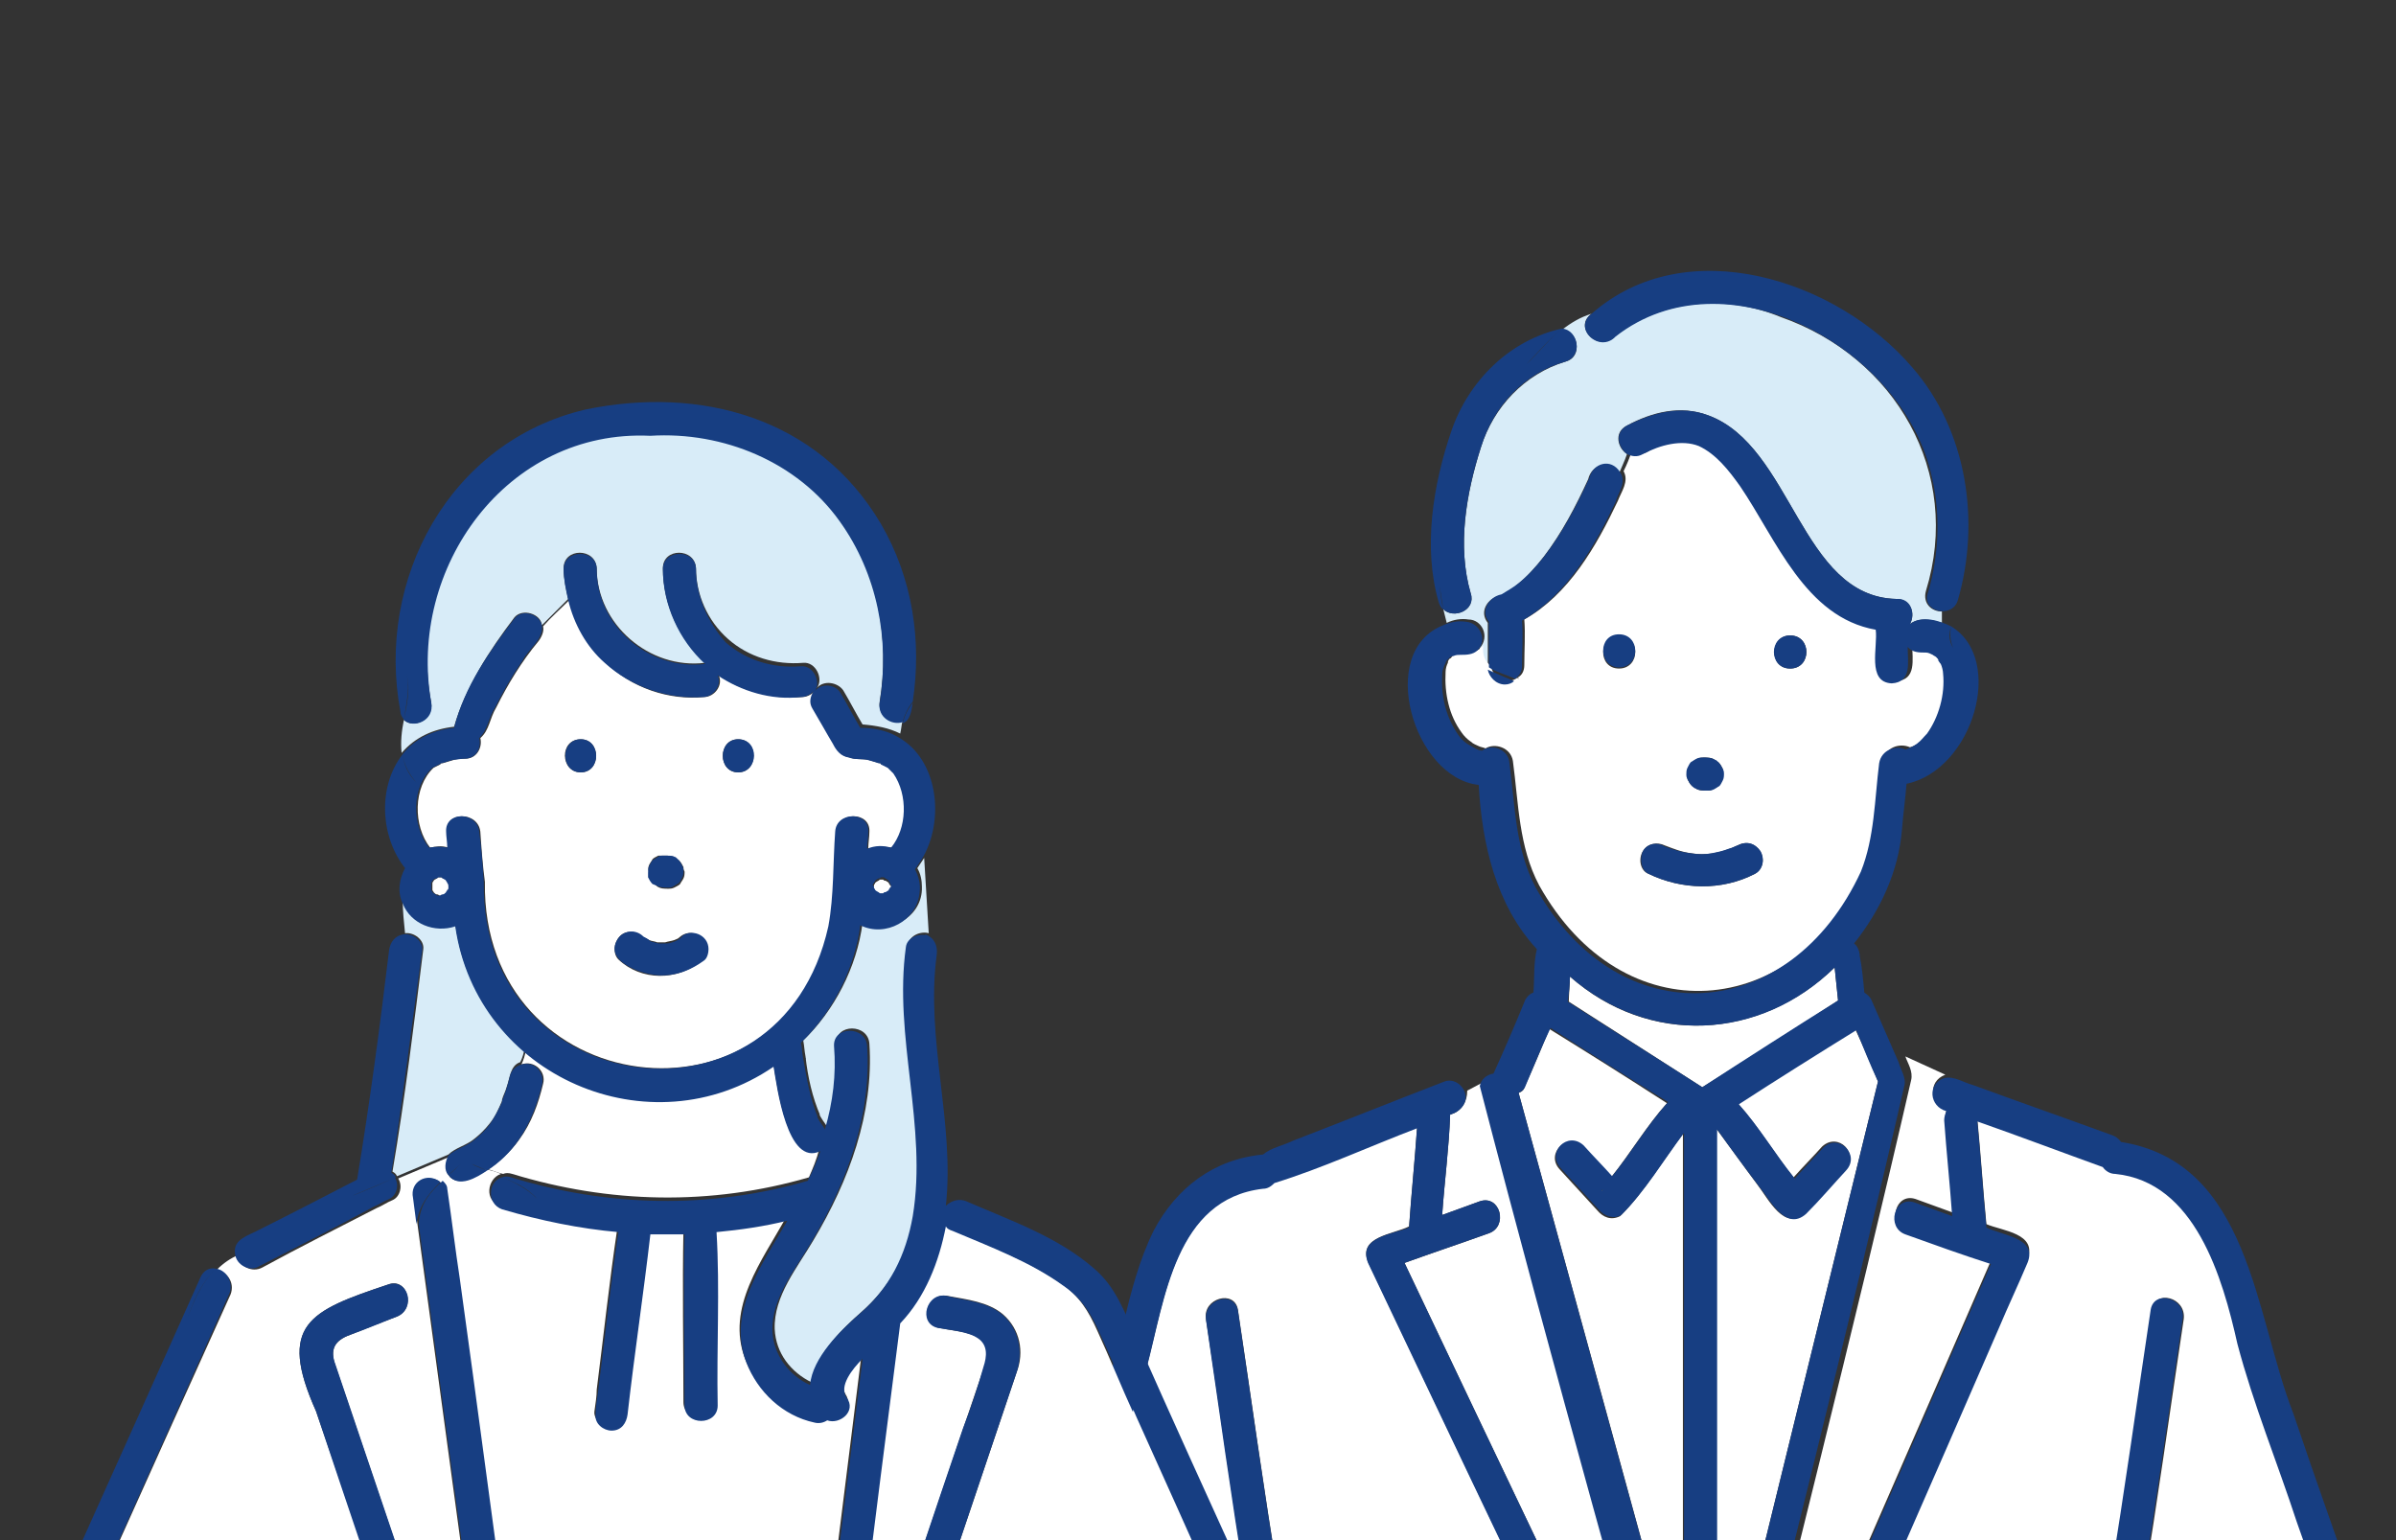 <?xml version="1.0" encoding="utf-8"?>
<!-- Generator: Adobe Illustrator 28.2.0, SVG Export Plug-In . SVG Version: 6.00 Build 0)  -->
<svg version="1.1" id="_レイヤー_2" xmlns="http://www.w3.org/2000/svg" xmlns:xlink="http://www.w3.org/1999/xlink" x="0px"
	 y="0px" viewBox="0 0 210 135" style="enable-background:new 0 0 210 135;" xml:space="preserve">
<rect x="0" y="0" width="210" height="135" fill="#333333" stroke="none"/>
<style type="text/css">
	.st0{clip-path:url(#SVGID_00000128480620932294761230000011097164947573587619_);}
	.st1{fill:#F7E9D3;}
	.st2{fill:#A17952;}
	.st3{fill:#FFFFFF;}
	.st4{fill:#66BCBA;}
	.st5{fill:#BABABA;}
	.st6{fill:#D8ECF8;}
	.st7{fill:#484848;}
	.st8{fill:#173E82;}
	.st9{fill:none;}
</style>
<g id="_レイヤー_1-2">
	<g>
		<defs>
			<rect id="SVGID_1_" x="0.3" y="18.4" width="210" height="116.6"/>
		</defs>
		<clipPath id="SVGID_00000117670763364888001700000012084363301528932030_">
			<use xlink:href="#SVGID_1_"  style="overflow:visible;"/>
		</clipPath>
		<g style="clip-path:url(#SVGID_00000117670763364888001700000012084363301528932030_);">
			<path class="st1" d="M146,361.3C146,361.3,146,361.3,146,361.3C146,361.2,146,361.2,146,361.3C146,361.2,146,361.2,146,361.3z"/>
			<path class="st2" d="M135.6,367.7c0.1,0,0.2,0,0.4,0c0.1,0,0.2,0,0.4,0c2-0.4,4-0.9,6-1.6c0.1,0,0.2-0.1,0.3-0.2
				c0.1-0.4,0.2-0.8,0.3-1.2c0-0.2,0-0.5,0.1-0.7C140.6,365.5,137.4,365.5,135.6,367.7L135.6,367.7z"/>
			<path class="st1" d="M146,361.2c0,0,0-0.1,0-0.1C146.1,361.1,146,361.2,146,361.2z"/>
			<path class="st1" d="M155.9,366.1C155.9,366.1,155.9,366.2,155.9,366.1L155.9,366.1z"/>
			<path class="st1" d="M163.5,207.8C163.5,207.8,163.5,207.8,163.5,207.8L163.5,207.8C163.5,207.8,163.5,207.8,163.5,207.8
				L163.5,207.8z"/>
			<path class="st1" d="M152.5,361.2c0-0.1,0-0.1,0-0.1C152.4,361,152.4,361.1,152.5,361.2z"/>
			<path class="st1" d="M155.9,366C155.9,366,155.9,366,155.9,366C155.9,366,155.9,366,155.9,366C155.9,366,155.9,366,155.9,366
				L155.9,366C155.9,366,155.9,366,155.9,366z"/>
			<path class="st1" d="M160.1,210.6C160.1,210.6,160.1,210.6,160.1,210.6c-0.2-0.6-0.8-1-1-1.6c-0.6,0.4-1.2,0.7-1.8,1.1
				c0.3,0.4,0.6,0.7,1,1c0.2,0.2,0.5,0.3,0.7,0.4c-0.3-0.2-0.1,0,0.1,0c0.1,0,0.1,0,0.2,0.1c0.1,0,0.2,0,0.3,0
				c0.1,0,0.2-0.1,0.3-0.1c0.1,0,0.1,0,0,0c0.1,0,0.1-0.1,0.2-0.1c0,0,0-0.1,0.1-0.1c0,0,0,0,0,0l0,0c0,0,0,0,0,0c0-0.1,0-0.1,0-0.2
				C160.2,210.9,160.1,210.8,160.1,210.6L160.1,210.6z"/>
			<path class="st1" d="M146.3,188.9c-2.1-1.6-4.2-3.1-6.5-4.4c-3-1.6-6.3-2.6-9.2-4.5c0,0,0,0,0,0.1l0,0.2l0-0.2
				c-2.3,4-4.6,8-6.9,12c3.1,2.8,6.2,5.5,9.4,8.3c0.4,0.3,0.5,0.8,0.4,1.3c4.4-4.2,8.7-8.4,13-12.6
				C146.4,188.9,146.4,188.9,146.3,188.9L146.3,188.9z"/>
			<path class="st2" d="M162,366.8c-1.9-1.5-4.4-1.6-6.4-2.7c0,0.1,0,0.2,0,0.4c0,0.1,0.1,0.7,0,0.3c0.1,0.4,0.1,0.8,0.3,1.2l0,0
				c0,0,0,0,0,0c0.1,0.1,0.3,0.1,0.4,0.2c0,0,0,0,0,0c-0.1-0.1-0.3-0.2,0,0c1.9,0.7,3.9,1.2,5.8,1.5c0.4,0,0.1,0,0,0c0,0,0,0,0,0
				c0,0,0,0,0,0c0.2,0,0.3,0,0.5,0c0.1,0,0.2,0,0.4,0C162.6,367.4,162.3,367.1,162,366.8L162,366.8z"/>
			<path class="st1" d="M142.5,366.1C142.5,366.1,142.5,366.1,142.5,366.1C142.4,366.3,142.5,366.2,142.5,366.1z"/>
			<path class="st1" d="M169.8,57.6L169.8,57.6C169.9,57.6,169.9,57.6,169.8,57.6C169.9,57.6,169.9,57.6,169.8,57.6L169.8,57.6z"/>
			<path class="st1" d="M157.4,103.5C157.2,103.2,157.2,103.3,157.4,103.5C157.3,103.4,157.3,103.4,157.4,103.5L157.4,103.5
				L157.4,103.5z"/>
			<path class="st3" d="M133.1,95.8c5.5,20,11,40,16.5,60.1c5-20.4,10-40.7,15-61.1c-0.6-1.5-1.3-3.1-2-4.6
				c-3.4,2.2-6.9,4.4-10.3,6.5c1.8,2,3.2,4.4,4.9,6.5c0.8-0.9,1.7-1.8,2.5-2.7c1.4-1.3,3.3,0.6,2,2c-1.2,1.3-2.3,2.5-3.5,3.8
				c-1.8,1.7-3.2-1.2-4.2-2.5c-1.2-1.6-2.4-3.3-3.6-4.9v45.4c0,1.9-2.9,1.9-2.9,0V99.4c-1.8,2.4-3.4,5.1-5.5,7.2
				c-0.8,0.4-1.5,0.1-2-0.5c-1.1-1.2-2.2-2.4-3.3-3.6c-1.3-1.4,0.7-3.3,2-2c0.8,0.9,1.7,1.8,2.5,2.7c1.7-2.1,3.1-4.5,4.9-6.5
				c-3.4-2.2-6.9-4.4-10.3-6.5c-0.7,1.7-1.4,3.4-2.2,5.1C133.6,95.5,133.4,95.7,133.1,95.8L133.1,95.8z"/>
			<path class="st1" d="M140.5,104.3c0,0-0.1,0.1-0.1,0.1C140.4,104.3,140.5,104.3,140.5,104.3z"/>
			<path class="st3" d="M149.2,95.3c4-2.5,7.9-5,11.9-7.6l0,0c-0.1-1-0.2-2-0.3-2.9c-6.6,6.4-16.3,6.9-23.2,0.8
				c0,0.7-0.1,1.5-0.1,2.2C141.4,90.3,145.3,92.8,149.2,95.3L149.2,95.3z"/>
			<path class="st1" d="M163.4,206.4C163.4,206.2,163.4,206.3,163.4,206.4C163.4,206.4,163.4,206.4,163.4,206.4L163.4,206.4
				L163.4,206.4z"/>
			<path class="st3" d="M182.4,190.1c-0.1-0.3-0.2-0.7-0.1-1c-0.6,0.2-1.5,0-1.8-0.6c-1.1-2.6-2.2-5.2-3.6-7.7
				c-1.2-2.2-2.8-4.3-4.3-6.3c-0.4,0.3-0.8,0.6-1.2,0.9c3.7,4.4,6.4,9.4,8.5,14.7c0.2,0.4,0.2,0.9,0.1,1.3L182.4,190.1L182.4,190.1z
				"/>
			<path class="st1" d="M173.9,183.9c-1-1.8-2.2-3.5-3.4-5.1c-2.9,2.4-7.1,3.5-10.8,4c-2.1,0.3-3.9,0-6-0.4
				c-1.3-0.3-2.6-0.5-3.8,0.1c-1.1,0.5-1.9,1.4-2.7,2.2c-0.3,0.3-0.7,0.4-1.1,0.4c0.8,0.6,1.7,1.2,2.5,1.9c0.1-0.1,0.2-0.2,0.4-0.4
				c1.3-1.3,3.4,0.7,2,2c-1.4,1.3-2.7,2.6-4.1,3.9c-4.1,3.9-8.1,7.9-12.2,11.8c-0.4,0.4-1.4,1.3-1,1.9c0.3,0.5,3.6-2.4,4.2-2.8
				c1.9-1.3,4-2.4,6-3.5c1.7-1.2,3.4-2.4,5.1-3.5c1.4-0.9,3,1.2,1.7,2.3c-1.4,1.2-2.9,2.2-4.4,3.1c-2.4,1.7-4.9,3.3-7.3,5
				c0.1-0.1,0.1,0.2,0.1,0.3c2.1-0.9,3.9-2.4,6-3.4c2.2-1.2,4.5-2.3,6.7-3.6c0.8-0.5,1.5-1,2.3-1.5c1.6-1,3,1.4,1.5,2.5
				c-0.7,0.5-1.5,1-2.2,1.4c-3.1,2-6.3,4-9.4,6c-0.1,0.1-0.2,0.5-0.2,0.5c0,0,0.9-0.3,1.1-0.4c4.1-2.4,8.8-3.8,12.9-6.2
				c1.6-0.9,3.1,1.6,1.4,2.5c0,0,0,0,0,0c0,0-0.1,0-0.1,0.1c-2.7,1.6-5.7,2.7-8.4,4.4c0,0-0.4,0.3-0.1,0.6c0.1,0.2,0.8-0.2,1.2-0.4
				c3.7-1.7,7.4-3.7,10.6-6.4c1.4-1.2,2.5-2.7,3.8-4c1.1-1,2.3-1.8,3.4-2.9c1.6-1.6,3.2-3.2,4.6-4.9c0.9-1,2.1-0.2,2.4,0.8
				c0.3-0.3,0.5-0.5,0.8-0.8C176.2,188.9,175.1,186.3,173.9,183.9L173.9,183.9z"/>
			<path class="st4" d="M186.6,215.9c-0.4-8.3-0.7-16.6-1.1-25c0-0.4,0.1-0.7,0.3-0.9c-1.2,0.7-2.6,1.8-3.4,0.1l-2.4,1.3
				c-0.2,0.6-0.9,1-1.6,0.9l-1.7,0.9l1.7-0.9c-0.5-0.1-0.9-0.4-1-0.8c-0.2,0.2-0.5,0.5-0.8,0.8c0.1,0.4,0,0.9-0.3,1.3
				c-2,2.3-4.1,4.8-6.6,6.6c-1.6,1.2-2.8,2.7-4.1,4.1c1.8,2.2,1,5.7-1.5,7.1c7,3.9,14.9,5.3,22.7,6.5
				C186.7,217.2,186.7,216.5,186.6,215.9L186.6,215.9z"/>
			<path class="st1" d="M163.6,206.8c0-0.1-0.1-0.2-0.1-0.3c0,0,0,0,0-0.1c0-0.1-0.1-0.1-0.1-0.2c-0.6,0.5-1.3,0.9-1.9,1.4
				c0.4,0.4,0.7,0.9,1,1.4c0.1-0.1,0.3-0.1,0.4-0.2c0.1-0.1,0.2-0.2,0.4-0.4c0.1-0.2,0.2-0.3,0.3-0.5c0-0.1,0.1-0.3,0.1-0.4
				c0-0.2,0-0.3,0-0.5C163.6,206.9,163.6,206.8,163.6,206.8L163.6,206.8z"/>
			<path class="st5" d="M162.1,213.3c-2.4,2.4-5.8,0.5-7.4-1.8c-2.6,1.6-6,2.7-7-1.1c-1.4,0.7-2.9,1.8-4.6,1.5
				c-1.2-0.2-1.9-1.2-2.1-2.3c0,0,0,0,0,0c-2.7,10.1-20.6,12.5-29.5,13.6c0,0.1,0,0.2,0,0.3c0.1,0,0.2,0,0.2,0c-0.1,0-0.2,0-0.2,0
				c0,1.1,0.1,2.2,0.3,3.3c0.4-1.3,2.7-1.2,2.8,0.5c2.7,42.1,5.7,84.4,5.4,126.6c0.1,0,0.1,0.1,0.2,0.1c7.6,0.1,15.8,0.4,22.2-4.6
				v-0.1c-0.9,0.3-1.9-0.2-1.9-1.3c2.4-40.6,3-81.3,5.2-121.9c-1.3,0.3-2.6,0.6-3.9,0.9c-1.8,0.4-2.6-2.4-0.8-2.8
				c2.4-0.5,4.8-1.1,7.1-1.6c-0.8-2.7-1.6-5.5-2.4-8.2c-0.2-0.8,0.3-1.5,1-1.8c0.7-0.2,1.6,0.3,1.8,1c0.7,2.8,1.7,5.6,2.3,8.4
				c2.8-0.6,5.6-1.3,8.4-1.9c1.8-0.4,2.6,2.4,0.8,2.8c-2.9,0.7-5.8,1.3-8.8,2c0.7,0,1.4,0.5,1.5,1.4c1.3,24.8,2.1,49.7,3,74.5
				c0.6,15.8,1.3,31.5,2.2,47.3c0.1,1.4-1.5,1.7-2.4,1c0,0.1,0,0.1,0,0.2c0.3,0,0.6,0.2,0.8,0.4c6.2,4.9,14.4,4.5,21.8,4.4
				c0.1,0,0.1-0.1,0.2-0.1c-0.3-32.5,1.1-65,2.3-97.5c0.3-7.3,0.6-14.6,0.9-21.9c0.1-2.8,0.3-5.6,0.4-8.4c0.1-1.4,1.7-1.7,2.4-1.1
				l0.4-4.6c-7.7-1.2-15.4-2.7-22.2-6.5C162.4,213.7,162.3,213.5,162.1,213.3L162.1,213.3z M129.6,347.8c-0.1,1.9-2.9,1.9-2.9,0
				c0.9-40.9-0.5-81.7-2-122.6c-0.1-1.9,2.8-1.8,2.9,0C129,266.1,130.5,307,129.6,347.8z M168.7,315c0.2-29.9,1.1-59.9,2.2-89.8
				c0.1-1.9,3-1.9,2.9,0c-1.4,40.8-2.9,81.7-2,122.6c0.1,1.9-2.8,1.9-2.9,0C168.6,336.9,168.6,325.9,168.7,315L168.7,315z
				 M165,229.2c-0.3,1.2-1.7,1.1-2.7,0.8c-2.2-0.5-4.3-1-6.5-1.4c-0.8-0.2-1.2-1-1-1.8c0.3-1.2,1.7-1.1,2.7-0.8
				c2.2,0.5,4.3,1,6.5,1.4C164.7,227.6,165.1,228.4,165,229.2z"/>
			<path class="st3" d="M127.4,97.6c-0.1,0-0.2,0.1-0.3,0.1c-0.1,2.9-0.5,5.9-0.7,8.8c1.1-0.4,2.2-0.8,3.3-1.2
				c1.8-0.6,2.5,2.2,0.8,2.8c-2.5,0.9-4.9,1.7-7.4,2.6c8.3,17.5,16.7,35,25,52.5c0.8,1.7-1.7,3.1-2.5,1.4
				c-5.7-11.9-11.3-23.8-17-35.7c-2.9-6.1-5.8-12.2-8.7-18.3c-0.9-2.2,2.2-2.4,3.6-3.1c0.2-2.9,0.5-5.8,0.7-8.7
				c-4.2,1.5-8.3,3.4-12.5,4.8c-0.2,0.2-0.5,0.4-1,0.5c-7.7,0.9-8.6,9.7-10.2,15.7c-2.1,6.9-4.7,13.7-7.1,20.6
				c-1.5,4.2-2.9,8.4-4.2,12.6c-1,3.8-3,7.8-2.9,11.8c0.4,4.5,4.5,6.8,7.8,9.1c7.5,5.2,15.2,10.1,22.9,14.9c-0.3-1,0.8-2,1.2-2.9
				c2.4-4.1,4.8-8.2,7.1-12.3c-7-5-14-10-20.9-15c-1.5-1.1-0.1-3.6,1.4-2.5c2.8,2,5.6,4,8.4,6c-4.3-15.2-6.1-30.9-8.5-46.5
				c-0.3-1.8,2.5-2.6,2.8-0.8c2.4,15.9,4.3,31.8,8.7,47.3c0.2,0.8-0.2,1.3-0.7,1.6c4.5,3.2,9,6.5,13.6,9.7c1.1,0.8,0.6,2.2-0.2,2.6
				l0.1,0.6c0.4,0,0.9,0.2,1.1,0.6c0.3,0,0.6,0,0.8,0.2c1.2,0.7,2.5,1.4,3.7,2c3.1,1.4,6.3,2.6,9.1,4.7c-0.2-0.5-0.2-1.1,0.3-1.6
				c1.8-1.7,3.7-3.3,6.3-3.4c2.2-0.1,4.3,0.9,6.6,0.8c3.6-0.3,7.5-1.1,10.5-3.3c-0.8-0.5-1.2-1.9-0.1-2.6c1-0.7,2-1.4,2.9-2.1
				c6.9-5,13.8-10,20.7-15c1.5-1.1,2.9,1.4,1.5,2.5c-6.1,4.4-12.3,8.9-18.4,13.3c3.5,4.2,6,9.1,8.1,14.1c0.2,0.4,0.2,0.8,0.1,1.2
				c6.1-3.5,12.2-7.2,18.1-11.1c1.7-1.2,3.5-2.3,5.1-3.6c1.9-1.4,3.6-2.7,4.5-4.9c1.5-3.7-0.4-7.8-1.5-11.4
				c-2.5-8-5.3-15.9-8.1-23.8c-1.7-5.2-3.8-10.3-5.2-15.7c-1.3-5.8-3.7-14.2-10.7-14.9c-0.5-0.1-0.9-0.3-1.1-0.6
				c-3.7-1.3-7.4-2.7-11-4c0.3,3.1,0.5,6.2,0.8,9.3c1.4,0.6,4.5,0.8,3.6,3.1c-0.8,1.9-1.7,3.8-2.5,5.7
				c-5.9,13.6-11.9,27.2-17.8,40.8c-0.7,1.7-3.2,0.2-2.5-1.4c6.5-15,13.1-30,19.6-45c-2.5-0.9-5-1.8-7.4-2.6c-1.7-0.6-1-3.4,0.8-2.8
				c1.1,0.4,2.2,0.8,3.3,1.2c-0.2-2.8-0.5-5.6-0.7-8.4c0-0.3,0.1-0.6,0.2-0.8c-1.5-0.3-1.8-2.3-0.2-2.9l-3.5-1.6
				c0.2,0.6,0.7,1.3,0.5,2.1c-5.1,22.2-10.8,44.4-16.2,66.6c0.6,2.1,1.1,4.1,1.7,6.2c0.1,0.4,0,0.8-0.1,1.1c0.1,0.2,0.2,0.5,0.2,0.7
				c-0.1,2.5-0.1,5-0.2,7.5c0,0.8-0.6,1.4-1.4,1.4c-0.8,0-1.4-0.7-1.4-1.4c0.1-2.5,0.1-5,0.2-7.5c0-0.3,0.1-0.5,0.2-0.7
				c-6.8-24.6-13.8-49.2-20.2-73.9l-1.7,0.9C128.6,96.6,128.1,97.3,127.4,97.6L127.4,97.6z M179.9,162.1c4.4-15.5,6.3-31.4,8.7-47.3
				c0.3-1.8,3-1.1,2.8,0.8c-2.4,15.9-4.3,31.8-8.7,47.3C182.1,164.6,179.4,163.9,179.9,162.1L179.9,162.1z"/>
			<path class="st6" d="M128.7,54.3c1.2,0,1.9,1.5,1,2.5c-0.1,0.9,0.2,1.5,0.7,1.8c0-1.3,0-2.7,0-4c-0.8-1,0-2.2,1.1-2.4
				c0.5-0.2,1-0.5,1.4-0.9c0.9-0.7,1.7-1.6,2.4-2.5c1.6-2.1,2.8-4.4,3.9-6.8l0,0c0.3-1.3,1.9-1.8,2.7-0.5c0.2-0.5,0.5-1.1,0.7-1.7
				c-0.8-0.5-1.2-1.9,0-2.5c2.2-1.2,4.7-1.8,7.1-0.9c7.4,2.7,8.1,15.9,16.5,16.1c1.3,0,1.7,1.3,1.2,2.2c0.8-0.6,1.9-0.4,2.8-0.1l0-1
				c-0.9,0-1.7-0.7-1.4-1.8c3.2-10.4-2.7-20.5-12.7-24c-4.8-2-10.6-1.6-14.7,1.8c-1.5,1.2-3.5-1-1.9-2.1c-1,0.3-1.8,0.8-2.6,1.4
				c1.4,0,1.9,2.4,0.3,2.8c-3.6,1.1-6.3,4-7.4,7.5c-1.3,4.1-2.1,8.7-0.9,12.8c0.5,1.5-1.5,2.3-2.4,1.4c0.1,0.4,0.2,0.8,0.3,1.2
				C127.4,54.3,128.1,54.2,128.7,54.3L128.7,54.3z"/>
			<path class="st3" d="M128.7,57.2c-0.2,0-0.3,0-0.5,0c-0.2,0-0.4,0.1-0.5,0.1c-0.1,0.1-0.3,0.1-0.4,0.2c0,0-0.2,0.3-0.2,0.2
				c-0.1,0.1-0.2,0.2-0.2,0.4c-0.1,0.2-0.2,0.5-0.2,0.8c-0.1,1.9,0.3,3.8,1.4,5.3c0,0-0.1-0.1,0,0c0.2,0.3,0.5,0.6,0.8,0.8
				c0.2,0.2,0.5,0.3,0.7,0.4c0.2,0.1,0.4,0.1,0.6,0.2c0.8-0.5,2.2-0.1,2.4,1.1c0.5,3.7,0.5,7.5,2.3,10.9c7.3,13.1,22.4,12,28.6-1.4
				c1.3-3,1.2-6.3,1.6-9.5c0.1-1.2,1.4-1.6,2.3-1.2c0.4-0.1,0.7-0.3,1-0.5c0.3-0.3,0.6-0.6,0.9-0.9c1-1.3,1.5-3.4,1.4-5.3
				c0-0.2-0.1-0.6-0.2-0.8c-0.1-0.1-0.2-0.3-0.3-0.4c0,0,0,0,0.1,0.1c-0.1-0.1-0.2-0.2-0.2-0.3c0,0,0,0,0,0
				c-0.1-0.1-0.2-0.1-0.3-0.2c-0.2,0-0.4-0.1-0.6-0.2c-0.6,0-1.2,0-1.6-0.5c0,1.3,0.4,3.1-1.4,3.2c-2.2-0.1-1.2-3.2-1.4-4.7
				c-6.3-1.2-8.7-7.9-11.9-12.6c-1-1.4-2.1-2.8-3.6-3.5c-1.5-0.7-3.4-0.2-4.9,0.7c-0.5,0.3-1,0.2-1.4,0c-0.2,0.6-0.4,1.1-0.7,1.7
				c0.5,0.9-0.2,1.8-0.5,2.6c-1.9,4-4.3,8.2-8.2,10.4c0.1,1.3,0,2.7,0,4c0,0.5-0.2,0.9-0.6,1.1c0,0,0.1,0,0.1,0.1c0,0-0.1,0-0.1-0.1
				c-0.9,0.7-2.2,0-2.3-1c-0.5-0.4-0.8-0.9-0.7-1.8C129.5,57.1,129.1,57.2,128.7,57.2L128.7,57.2z M156.9,55.7c1.9,0,1.9,2.9,0,2.9
				S155.1,55.7,156.9,55.7z M148,67.3c0.1-0.2,0.2-0.3,0.3-0.5c0.1-0.1,0.3-0.2,0.5-0.3c0.2-0.1,0.4-0.1,0.5-0.1c0.4,0,0.7,0,1,0.2
				c0.1,0.1,0.2,0.2,0.3,0.2c0.2,0.2,0.3,0.4,0.4,0.6c0,0.1,0,0.2,0,0.4c0,0.2,0,0.4-0.1,0.6c-0.1,0.2-0.2,0.3-0.3,0.5
				c-0.1,0.1-0.3,0.2-0.5,0.3c-0.2,0.1-0.4,0.1-0.5,0.1c-0.4,0-0.7,0-1-0.2c-0.1-0.1-0.2-0.2-0.3-0.2c-0.2-0.2-0.3-0.4-0.4-0.6
				c0-0.1,0-0.2,0-0.4C147.9,67.7,147.9,67.5,148,67.3z M144,74.6c0.4-0.7,1.3-0.8,1.9-0.5c-0.1,0-0.1,0,0,0c0,0,0,0,0,0
				c0.8,0.3,1.5,0.6,2.4,0.7c0.6,0.1,1.2,0.1,1.8,0c0.7-0.1,1.6-0.4,2.2-0.7c1.7-0.9,3.1,1.5,1.5,2.5c-2.9,1.5-6.4,1.4-9.3,0
				C143.7,76.3,143.6,75.2,144,74.6L144,74.6z M141.9,55.7c1.9,0,1.9,2.9,0,2.9S140.1,55.7,141.9,55.7z"/>
			<path class="st3" d="M128.7,175.9c-0.3-0.2-0.6-0.4-0.9-0.7c-2.9,4.7-5.4,9.8-8.4,14.3l1.4,1.7c2.7-4.6,5.4-9.3,8.1-13.9
				c0.3-0.5,0.8-0.7,1.2-0.7l-0.1-0.6C129.5,176.2,129.1,176.2,128.7,175.9L128.7,175.9z"/>
			<path class="st4" d="M111.4,220.5c7.7-1.6,22.8-2.8,26.4-10.7c-0.6-0.3-1.1-0.8-1.4-1.5c-4.4,3.2-7.8-2.1-4.2-5.6
				c-1,0.2-1.7-0.9-2.4-1.4c-2.8-2.4-5.5-4.9-8.3-7.3c-0.2-0.2-0.3-0.4-0.4-0.7c-0.6-0.4-1-1.2-0.5-2l-1.4-1.7
				c-0.2,0.1-0.4,0.2-0.7,0.2c1.1,1.1-0.3,3.1-1.8,2.2c-2.1-1.3-4.2-2.6-6.2-3.9c-0.6,0.9-0.9,1.9-1,3c0.8-0.7,2.5-0.4,2.4,1
				c-0.1,1.1-0.1,2.3-0.2,3.4c-0.4,8.1-0.9,16.2-1.3,24.3c0,0.8-0.6,1.2-1.2,1.3c0.2,1,0.5,2.1,2.1,2.2c0-0.1,0-0.2,0-0.3
				C110.2,222.8,109.9,220.7,111.4,220.5L111.4,220.5z"/>
			<path class="st2" d="M144.4,354.4c-0.2-0.8-0.6-1.6-0.9-2.4c-2.1,1.5-4.3,2.5-6.6,3.3c0,0.1-0.1,0.1-0.1,0.2c1,0,2.1,1,1.3,2.1
				c-1.8,2.9-6.5,8.5-9.9,4.7c-0.4-0.7-0.2-1.5-0.7-2.2c-2-2.2-5.5-2.4-8.3-1.8c-1.1,1.6-2.4,3.1-3.8,4.5c1.9-0.2,9,1.6,6.8,4.2
				c-0.6,0.6-1.4,0.5-2,0c0.1,0.1,0.1,0.1,0.1,0.1c-0.4-0.3-0.9-0.6-1.4-0.8c-0.7-0.3-1.4-0.5-2.1-0.6c-0.8-0.1-1.6-0.1-2.4,0l0,0
				c-0.7,0.1-1.5,0.4-2.1-0.2c-2.4,2-4.6,3.6-6.9,5.8c-0.2,0.5,1,1.4,1.4,1.6c2.8,0.8,5.8,0.3,8.6-0.2c4.3-1,8.8-3.1,11.4-6.8
				c1.1-1.5,3.6,0,2.5,1.5c-3.6,4.9-9.4,7.6-15.3,8.5c-3.5,0.5-7.7,1.1-10.4-1.9c-1.2,2.9,3.3,3.9,5.3,4.1
				c7.4,0.8,15.9-1.4,20.8-7.2c1.5-1.8,2.4-4,4.1-5.6c1-0.9,2.1-1.6,3.4-2.1c2.3-0.7,5.5-1.2,5.8-4.2c0.1-1.1-0.5-2-0.9-3
				C141.8,354.6,143.4,353.9,144.4,354.4L144.4,354.4z"/>
			<path class="st7" d="M128.2,356.8c1.3,0.9,2.4,2.2,2.7,3.8c0.2,0,0.4,0,0.4,0c2-0.8,3.3-2.8,4.4-4.5c0.3-0.5,0.7-0.6,1.1-0.7
				c0-0.1,0.1-0.1,0.1-0.2C134.2,356.2,131.2,356.7,128.2,356.8z"/>
			<path class="st7" d="M162.8,356.1c1.2,1.8,2.6,4.1,4.8,4.5c0.3-1.6,1.4-3,2.7-3.9c-3.2-0.2-6.3-0.7-9.2-1.7
				c0,0.1,0.1,0.3,0.1,0.4C161.7,355.4,162.3,355.5,162.8,356.1L162.8,356.1z"/>
			<path class="st2" d="M194.8,374c-2.7,3-6.9,2.3-10.4,1.9c-5.9-0.9-11.8-3.6-15.3-8.5c-1.1-1.5,1.4-2.9,2.5-1.5
				c2.7,3.7,7.1,5.8,11.4,6.8c2.8,0.5,6,1.1,8.7,0.2c0.4-0.2,1.4-1,1.3-1.5c-2.1-2.2-4.6-3.9-6.9-5.9c-0.6,0.5-1.4,0.3-2.1,0.2l0,0
				c-0.8-0.1-1.6-0.1-2.4,0c-0.7,0.1-1.4,0.3-2.1,0.6c-0.4,0.2-0.8,0.4-1.2,0.6c-0.1,0-0.4,0.3-0.2,0.1c-0.6,0.5-1.4,0.6-2,0
				c-2.3-2.7,5.1-4.5,6.9-4.2c-1.4-1.4-2.8-2.9-3.8-4.5c-2.8-0.6-6.3-0.5-8.3,1.8c-0.5,0.7-0.3,1.4-0.7,2.2c-1.4,2.1-4.4,1.2-6-0.2
				c-1.6-1.2-2.8-2.9-3.9-4.5c-0.6-0.9,0-1.8,0.9-2c0-0.1-0.1-0.3-0.1-0.4c-1.7-0.6-3.3-1.4-4.9-2.4c-0.2,0.5-0.4,1-0.6,1.5
				c0.6,0.2,1,0.8,0.7,1.6c-0.4,1.2-1.1,2.1-0.8,3.5c0.4,1.5,1.5,2.3,2.8,2.8c2.8,0.8,5.7,1.7,7.4,4.3c1.4,1.8,2.4,3.9,4.1,5.5
				c5.6,5.2,14.2,7.4,21.6,5.7C193.1,377.4,195.8,376.2,194.8,374L194.8,374z"/>
			<path class="st1" d="M163.5,206.4C163.5,206.4,163.5,206.4,163.5,206.4L163.5,206.4C163.4,206.4,163.5,206.4,163.5,206.4
				L163.5,206.4z"/>
			<path class="st1" d="M163.5,207.8L163.5,207.8C163.4,207.9,163.4,208,163.5,207.8z"/>
			<path class="st8" d="M156.9,55.7c-1.9,0-1.9,2.9,0,2.9S158.8,55.7,156.9,55.7z"/>
			<path class="st8" d="M141.9,58.5c1.9,0,1.9-2.9,0-2.9S140.1,58.5,141.9,58.5z"/>
			<path class="st8" d="M171,54.9c-0.1,0.6-0.1,1.3,0.2,1.9C170.8,56.2,170.8,55.6,171,54.9c-1-0.5-2.6-1-3.6-0.2
				c0.5-0.9,0.1-2.3-1.2-2.2c-8.4-0.2-9.1-13.4-16.5-16.1c-2.4-0.9-4.9-0.2-7.1,0.9c-1.1,0.6-0.8,1.9,0,2.5c0.2-0.7,0.5-1.4,0.7-2.1
				c-0.2,0.7-0.5,1.4-0.7,2.1c0.4,0.2,0.9,0.3,1.4,0c1.5-0.8,3.4-1.3,4.9-0.7c1.5,0.7,2.6,2.1,3.6,3.5c3.2,4.7,5.7,11.5,11.9,12.6
				c0.2,1.5-0.8,4.6,1.4,4.7c1.8-0.1,1.4-1.9,1.4-3.2c0.4,0.5,1,0.5,1.6,0.5c0.2,0,0.4,0.1,0.6,0.2c0.1,0.1,0.2,0.1,0.3,0.2
				c0,0,0,0,0,0l0,0c0,0,0,0,0.1,0c0,0,0,0-0.1,0c0.1,0.1,0.2,0.2,0.2,0.3c0,0-0.1-0.1-0.1-0.1c0.1,0.1,0.2,0.3,0.3,0.4
				c0.1,0.2,0.2,0.6,0.2,0.8c0.2,1.9-0.4,3.9-1.4,5.3c-0.3,0.3-0.5,0.6-0.9,0.9c-0.3,0.2-0.6,0.4-1,0.5c-0.8-0.4-2.1,0-2.3,1.2
				c-0.4,3.2-0.4,6.5-1.6,9.5c-6.2,13.4-21.2,14.5-28.5,1.4c-1.8-3.4-1.8-7.1-2.3-10.9c-0.1-1.3-1.6-1.7-2.4-1.1
				c-0.2,0-0.4-0.1-0.6-0.2c-0.2-0.1-0.5-0.3-0.7-0.4c-0.3-0.2-0.6-0.5-0.8-0.8c-0.1-0.1,0,0,0,0c-1.1-1.6-1.5-3.4-1.4-5.3
				c0-0.3,0.1-0.5,0.2-0.8c0.1-0.1,0.1-0.3,0.2-0.4c0,0,0.2-0.2,0.2-0.2c0.1-0.1,0.2-0.2,0.4-0.2c0.2-0.1,0.4-0.1,0.6-0.1
				c0.5,0,1.1,0,1.5-0.4c0-0.3,0.1-0.5,0.2-0.9c-0.1,0.3-0.2,0.6-0.2,0.9c0.9-0.9,0.2-2.4-1-2.5c-0.7-0.1-1.3,0-2,0.3
				c0.2,0.8,0.3,1.5,0.3,2.2c0-0.8-0.1-1.5-0.3-2.2c-5.9,2.3-2.6,13.4,3.1,14c0.3,5.2,1.5,10.5,5.1,14.4c-0.3,1.2-0.2,2.5-0.3,3.8
				c-0.3,0.1-0.5,0.3-0.7,0.6c-0.9,2.2-1.8,4.3-2.8,6.5c-0.6,0.1-1.1,0.5-1.2,1.1l2.4-1.3l-2.4,1.3c6.4,24.7,13.4,49.3,20.2,73.9
				c-0.1,0.2-0.2,0.4-0.2,0.7c-0.1,2.5-0.1,5-0.2,7.5c0,0.8,0.7,1.5,1.4,1.4c0.8,0,1.4-0.6,1.4-1.4c0.1-2.5,0.1-5,0.2-7.5
				c0-0.2-0.1-0.5-0.2-0.7c0.2-0.3,0.3-0.7,0.1-1.1c-0.6-2.1-1.1-4.1-1.7-6.2c5.4-22.2,11.1-44.4,16.2-66.6c0.2-0.7-0.3-1.4-0.5-2.1
				l-0.6-0.3l0.6,0.3c-0.8-1.8-1.6-3.7-2.4-5.5c-0.1-0.2-0.3-0.4-0.6-0.6c-0.1-1.1-0.2-2.2-0.4-3.2c0-0.4-0.2-0.9-0.5-1.1
				c2.3-2.9,3.9-6.3,4.2-10c0.1-1.3,0.3-2.7,0.4-4C172.9,67.5,175.8,57.8,171,54.9L171,54.9z M137.6,85.6c7,6.1,16.7,5.6,23.2-0.8
				c0.1,1,0.2,2,0.3,2.9l0,0c-4,2.5-7.9,5-11.9,7.6c-3.9-2.5-7.9-5-11.8-7.5C137.5,87.1,137.6,86.3,137.6,85.6L137.6,85.6z
				 M164.6,94.8c-5,20.4-10,40.7-15,61.1c-5.5-20-11-40-16.5-60.1c0.2-0.1,0.5-0.3,0.6-0.6c0.7-1.7,1.4-3.4,2.2-5.1
				c3.4,2.2,6.9,4.4,10.3,6.5c-1.8,2-3.2,4.4-4.9,6.5c-0.8-0.9-1.7-1.8-2.5-2.7c-1.4-1.3-3.3,0.6-2,2c1.1,1.2,2.2,2.4,3.3,3.6
				c0.5,0.6,1.3,0.9,2,0.5c2.1-2.1,3.7-4.8,5.5-7.2v44.9c0,1.9,2.9,1.9,2.9,0V99c1.2,1.7,2.4,3.3,3.6,4.9c1,1.2,2.4,4.1,4.2,2.5
				c1.2-1.2,2.3-2.5,3.5-3.8c1.3-1.4-0.7-3.3-2-2l-2.5,2.7c-1.7-2.1-3.1-4.5-4.9-6.5c3.4-2.2,6.9-4.4,10.3-6.5
				C163.3,91.8,163.9,93.3,164.6,94.8L164.6,94.8z M140.5,104.3c0,0-0.1,0.1-0.1,0.1C140.4,104.3,140.4,104.3,140.5,104.3z
				 M157.4,103.5L157.4,103.5C157.3,103.4,157.3,103.4,157.4,103.5C157.2,103.3,157.2,103.2,157.4,103.5L157.4,103.5z"/>
			<path class="st8" d="M148.6,69.1c0.3,0.2,0.7,0.2,1,0.2c0.2,0,0.4,0,0.6-0.1c0.2-0.1,0.3-0.2,0.5-0.3c0.1-0.1,0.2-0.3,0.3-0.5
				c0.1-0.2,0.1-0.4,0.1-0.6c0-0.1,0-0.2-0.1-0.4c-0.1-0.2-0.2-0.4-0.4-0.6c-0.1-0.1-0.2-0.2-0.3-0.2c-0.3-0.2-0.7-0.2-1-0.2
				c-0.2,0-0.4,0-0.6,0.1c-0.2,0.1-0.3,0.2-0.5,0.3c-0.1,0.1-0.2,0.3-0.3,0.5c-0.1,0.2-0.1,0.4-0.1,0.6c0,0.1,0,0.2,0.1,0.4
				c0.1,0.2,0.2,0.4,0.4,0.6C148.4,69,148.5,69.1,148.6,69.1z"/>
			<path class="st8" d="M145.9,74.1C145.9,74.1,145.9,74.1,145.9,74.1C145.9,74.1,145.9,74.1,145.9,74.1z"/>
			<path class="st8" d="M144,74.6c-0.3,0.6-0.2,1.7,0.5,2c2.9,1.4,6.4,1.5,9.3,0c0.7-0.3,0.9-1.3,0.5-2c-0.5-0.7-1.2-0.9-2-0.5
				c-0.3,0.1-0.4,0.2-0.8,0.3c-0.5,0.2-1,0.3-1.5,0.4c-0.6,0.1-1.2,0.1-1.8,0c-0.8-0.1-1.5-0.3-2.3-0.6
				C145.3,73.8,144.4,73.9,144,74.6z"/>
			<path class="st8" d="M171.6,52.6c2-6.9,0.8-14.9-4-20.4c-6.6-7.7-19.8-12-28.1-4.7c0.6-0.2,1.3-0.3,2-0.3c-0.7,0-1.4,0.1-2,0.3
				c-1.7,1.3,0.7,3.5,2.1,2c9.6-7.5,24.9,0.9,27.6,11.8c0.9,3.5,0.8,7.1-0.2,10.6C168.3,53.6,171.1,54.3,171.6,52.6L171.6,52.6z"/>
			<path class="st8" d="M136.9,28.8c-1.2,1-2.1,2.2-3.1,3.1C134.7,31,135.7,29.8,136.9,28.8c-4.6,1-8.2,4.6-9.7,9
				c-1.6,4.7-2.5,10.2-1.1,15c0.1,0.3,0.2,0.5,0.4,0.6c-0.2-0.8-0.3-1.5-0.3-2.3c0,0.8,0.2,1.5,0.3,2.3c0.9,0.9,2.9,0.1,2.4-1.4
				c-1.2-4.2-0.4-8.8,0.9-12.8c1.1-3.6,3.8-6.5,7.4-7.5C138.8,31.2,138.3,28.9,136.9,28.8L136.9,28.8z"/>
			<path class="st8" d="M131.9,60c0.3,0,0.6-0.1,0.8-0.3c-0.9-0.4-1.7-0.7-2.3-1C130.5,59.3,131.1,60,131.9,60L131.9,60z"/>
			<path class="st8" d="M142,41.4c-0.6,1.5-1.4,2.8-2.5,3.9C140.6,44.3,141.4,42.9,142,41.4c-0.8-1.3-2.4-0.8-2.7,0.5l0,0
				c-1.1,2.4-2.3,4.7-3.9,6.8c-0.7,0.9-1.5,1.8-2.4,2.5c-0.4,0.3-0.9,0.6-1.4,0.9c-1.1,0.2-1.9,1.5-1.1,2.4c0,1.3,0,2.7,0,4
				c0.6,0.4,1.4,0.6,2.3,1c0.4-0.3,0.6-0.7,0.6-1.1c0-1.3,0.1-2.7,0-4c3.9-2.2,6.3-6.4,8.2-10.4C141.8,43.2,142.6,42.3,142,41.4
				L142,41.4z"/>
			<path class="st8" d="M163.5,207.8L163.5,207.8C163.5,207.8,163.5,207.9,163.5,207.8C163.5,207.9,163.5,207.9,163.5,207.8
				L163.5,207.8z"/>
			<path class="st8" d="M163.4,206.4C163.4,206.4,163.4,206.4,163.4,206.4C163.4,206.4,163.4,206.4,163.4,206.4L163.4,206.4
				L163.4,206.4z"/>
			<path class="st8" d="M156.5,225.8c-0.7-0.2-1.6,0.2-1.8,1c-0.2,0.7,0.2,1.6,1,1.8c2.5,0.6,4.9,1.1,7.4,1.6c0.7,0.2,1.6-0.2,1.8-1
				c0.2-0.7-0.2-1.6-1-1.8C161.5,226.9,159,226.3,156.5,225.8z"/>
			<path class="st8" d="M145.9,359.7c0.4-1.7-0.3-2.9-0.9-4.5c-0.1-0.4-0.4-0.6-0.7-0.8c0.2,0.8,0.3,1.5-0.1,2.3
				c0.4-0.8,0.3-1.5,0.1-2.3c-1-0.6-2.6,0.2-2.1,1.5c0.4,1,1,1.9,0.9,3c-0.3,3-3.5,3.5-5.8,4.2c-1.3,0.5-2.4,1.1-3.4,2.1
				c-1.7,1.6-2.6,3.8-4.1,5.6c-5,5.8-13.4,8-20.8,7.2c-2-0.2-6.5-1.1-5.3-4.1c2.7,3,6.9,2.4,10.4,1.9c5.9-0.9,11.7-3.6,15.3-8.5
				c1.1-1.5-1.4-2.9-2.5-1.5c-2.7,3.7-7.1,5.8-11.4,6.8c-2.8,0.5-5.8,1.1-8.6,0.2c-0.5-0.2-1.6-1.2-1.4-1.6c2.3-2.2,4.5-3.8,6.9-5.8
				c0.5,0.5,1.4,0.3,2.1,0.2l0,0c0.8-0.1,1.6-0.1,2.4,0c0.7,0.1,1.4,0.3,2.1,0.6c0.4,0.2,0.8,0.4,1.2,0.6c0.1,0,0.4,0.3,0.2,0.1
				c0.6,0.5,1.5,0.6,2,0c2.2-2.7-4.9-4.5-6.8-4.2c1.4-1.4,2.7-2.9,3.8-4.5c2.8-0.6,6.3-0.4,8.3,1.8c0.5,0.7,0.3,1.4,0.7,2.2
				c3.4,3.8,8.1-1.8,9.9-4.7c0.7-1.1-0.3-2.1-1.3-2.1c-0.3,0.6-0.8,1.3-1.2,2.1c0.4-0.9,0.9-1.5,1.2-2.1c-0.4,0-0.9,0.2-1.1,0.7
				c-1.1,1.7-2.4,3.7-4.4,4.5c-0.1,0-0.3,0-0.4,0c-0.2-1.6-1.4-2.9-2.7-3.8c3-0.2,5.9-0.6,8.8-1.5c0.4-0.7,0.6-1.5,0.6-2.5
				c0,1-0.3,1.7-0.6,2.5c2.3-0.8,4.5-1.8,6.5-3.3c-0.1-0.4-0.2-0.7-0.2-1.1c0,0.4,0.1,0.7,0.2,1.1c1.9-0.9,0.8-3.6-1.1-2.7v1.6v-1.6
				c-6.3,5.1-14.5,4.8-22.2,4.6c-0.1,0-0.1-0.1-0.2-0.1c0.2-42.2-2.7-84.5-5.4-126.6c-0.1-1.7-2.5-1.8-2.8-0.5
				c0.4,2.1,0.9,4.2,0.9,6.3c0-2.1-0.6-4.2-0.9-6.3c1.9,30.9,3.9,61.8,4.9,92.8c0.4,11.3,0.6,22.6,0.6,33.9c0,0.7,0.4,1.1,0.8,1.3
				c-2.4,5.3-7.8,8.8-12.1,12.5c-2.2,1.9-4.9,4.2-5.3,7.3c-0.3,3.1,2.3,5,4.9,5.8c5.6,1.7,12.4,0.8,17.7-1.4c2.6-1.1,5-2.5,7-4.4
				c1.6-1.5,2.6-3.3,3.8-5c0.4,1.5,2.3,1.1,3.3,0.9c1.2-0.2,2.3-0.5,3.5-0.8c1-0.3,2.1-0.6,3.1-1.1c1.2-0.7,1.5-2,1.6-3.3
				c0.2-1.3,0.2-2.6,0.3-4c0,0,0,0,0,0c0,0,0,0,0,0c0-0.1,0-0.1,0-0.1C146.2,360.6,146.2,360.1,145.9,359.7L145.9,359.7z
				 M142.5,366.1C142.5,366.2,142.4,366.3,142.5,366.1C142.6,366.1,142.6,366.1,142.5,366.1z M142.9,364.8c-0.1,0.4-0.1,0.8-0.3,1.2
				c-0.1,0.1-0.2,0.1-0.3,0.2c-1.9,0.7-3.9,1.2-6,1.6c-0.1,0-0.2,0-0.4,0c-0.1,0-0.2,0-0.4,0c1.9-2.2,5-2.2,7.4-3.6
				C142.9,364.4,142.9,364.6,142.9,364.8L142.9,364.8z"/>
			<path class="st8" d="M129.6,347.8c0.9-40.9-0.6-81.7-2-122.6c-0.1-1.8-2.9-1.9-2.9,0c1.5,40.8,2.9,81.7,2,122.6
				C126.6,349.7,129.5,349.7,129.6,347.8z"/>
			<path class="st8" d="M146,361.2c0.1-0.1,0.1-0.2,0-0.1C146.1,361.1,146.1,361.2,146,361.2C146,361.2,146,361.2,146,361.2
				L146,361.2z"/>
			<path class="st8" d="M109.7,191.2c-0.1,1.5,0.1,3.1,0.1,4.6C109.8,194.4,109.6,192.7,109.7,191.2c-0.3,0.2-0.5,0.6-0.5,1
				c-0.4,8.1-0.9,16.2-1.3,24.3c-0.1,1.1-0.1,2.3-0.2,3.4c-0.1,1.1,0.9,1.5,1.7,1.3c-0.1-0.6-0.2-1.3-0.6-1.6c0.4,0.4,0.4,1,0.6,1.6
				c0.6-0.1,1.1-0.6,1.2-1.3c0.4-8.1,0.9-16.2,1.3-24.3c0.1-1.1,0.1-2.3,0.2-3.4C112.2,190.8,110.5,190.5,109.7,191.2z"/>
			<path class="st8" d="M194.2,368.7c-4.7-4.4-11-8-13.8-14c0.5-0.2,0.9-0.6,0.9-1.3c-0.1-21,0.5-41.9,1.1-62.9
				c0.6-18,1.3-36,2.1-54c0.1-3.4,0.5-7,0.5-10.4c0.1-0.5-0.1-1-0.4-1.2l-0.5,6.7l0.5-6.7c-0.8-0.7-2.4-0.3-2.4,1.1
				c-0.1,2.8-0.3,5.6-0.4,8.4c-0.3,7.3-0.6,14.6-0.9,21.8c-1.2,32.5-2.6,65-2.3,97.5c-0.1,0-0.1,0.1-0.2,0.1
				c-7.5,0.1-15.6,0.5-21.8-4.4c-0.3-0.2-0.5-0.3-0.8-0.4c0,0.9,0.2,1.8,0.2,2.7c0-0.9-0.2-1.8-0.2-2.7c-1.2-0.3-2.2,1.6-1.2,2.4
				c0.6,0.4,1.1,0.8,1.7,1.2c0.2-0.6,0.4-1.2,0.7-1.9c-0.2,0.7-0.4,1.3-0.7,1.9c1.6,1,3.2,1.8,4.9,2.4c-0.2-0.8-0.5-1.4-1.4-1.4
				c0.9,0,1.1,0.6,1.4,1.4c3,1,6.1,1.5,9.2,1.7c-1.3,0.9-2.4,2.2-2.7,3.9c-2.2-0.5-3.6-2.8-4.8-4.5c-0.4-0.6-1.1-0.8-1.6-0.6
				c0.2,0.8,0.5,1.6,1.4,2.1c-0.9-0.4-1.2-1.3-1.4-2.1c-0.8,0.2-1.5,1.1-0.9,2c1.1,1.7,2.3,3.3,3.9,4.5c1.6,1.4,4.6,2.2,6,0.2
				c0.4-0.7,0.2-1.5,0.7-2.2c2-2.2,5.5-2.4,8.3-1.8c1.1,1.6,2.4,3.1,3.8,4.5c-1.8-0.2-9.1,1.5-6.9,4.2c0.6,0.6,1.4,0.5,2,0
				c-0.1,0.1-0.1,0.1-0.1,0.1c0.4-0.3,0.9-0.6,1.4-0.8c0.7-0.3,1.4-0.5,2.1-0.6c0.8-0.1,1.6-0.1,2.4,0l0,0c0.7,0.1,1.5,0.4,2.1-0.2
				c2.3,2,4.8,3.7,6.9,5.9c0,0.4-0.9,1.3-1.3,1.5c-2.8,1-5.9,0.3-8.7-0.2c-4.3-1-8.8-3.1-11.4-6.8c-1.1-1.5-3.6,0-2.5,1.5
				c3.6,4.9,9.4,7.6,15.3,8.5c3.5,0.5,7.7,1.1,10.4-1.9c1,2.2-1.6,3.4-3.4,3.7c-7.4,1.7-16.1-0.5-21.6-5.7c-1.6-1.6-2.6-3.7-4.1-5.5
				c-1.7-2.5-4.6-3.5-7.4-4.3c-1.4-0.5-2.5-1.4-2.8-2.8c-0.3-1.4,0.3-2.2,0.8-3.5c0.3-0.8-0.1-1.4-0.7-1.6c-0.5,1.3-1.1,2.6-1.6,4.3
				c0.5-1.6,1.1-2.9,1.6-4.3c-0.7-0.3-1.7-0.1-2.1,0.9c-0.6,1.5-1.3,2.9-0.9,4.5c-0.3,0.4-0.2,1-0.1,1.5c0.1,1.1,0.1,2.2,0.3,3.3
				c0.1,1.3,0.3,3,1.5,3.9c0.8,0.5,1.9,0.8,2.8,1.1c1.2,0.4,2.4,0.6,3.5,0.9c1.1,0.3,3.4,0.8,3.7-0.8c4.9,9.1,16.5,12.7,26.3,11.3
				C198.5,379.8,200.2,374,194.2,368.7L194.2,368.7z M152.4,361c0,0,0,0.1,0,0.1C152.5,361.1,152.4,361,152.4,361z M155.9,366.1
				L155.9,366.1C155.9,366.2,155.9,366.1,155.9,366.1z M162.6,367.8c-0.2,0-0.3,0-0.5,0c0,0,0,0,0,0c-2-0.4-3.9-0.8-5.8-1.5
				c0,0,0,0,0,0c-0.1-0.1-0.3-0.1-0.4-0.2c0,0,0,0,0,0c0,0,0,0,0,0c0,0,0,0,0,0l0,0c-0.1-0.4-0.2-0.8-0.3-1.2c0.1,0.4,0-0.2,0-0.3
				c0-0.1,0-0.2,0-0.4c2.4,1.4,5.5,1.4,7.4,3.6C162.8,367.7,162.7,367.7,162.6,367.8L162.6,367.8z"/>
			<path class="st8" d="M159.3,220.1c-2.8,0.6-5.6,1.3-8.4,1.9c-0.6-2.8-1.6-5.6-2.3-8.4c-0.2-0.7-1-1.2-1.8-1c-0.7,0.2-1.2,1-1,1.8
				c0.8,2.7,1.5,5.5,2.4,8.2c-2.4,0.5-4.8,1.1-7.1,1.6c-1.8,0.4-1,3.2,0.8,2.8c1.3-0.3,2.6-0.6,3.9-0.9
				c-2.2,40.6-2.8,81.3-5.2,121.9c-0.1,1.1,1,1.6,1.9,1.3v-3.1v3.1c0.5-0.2,1-0.6,1-1.3c0.9-15.8,1.6-31.5,2.2-47.3
				c0.7-25.1,2.1-50.2,2.8-75.2c0.7-0.2,1.4-0.3,2.1-0.5c-0.4,0.2-0.7,0.6-0.7,1.2c0.8,16,1.5,32.1,2.1,48.1
				c0.6,15.6,1.1,31.2,1.8,46.8c0.4,9,0.8,18,1.4,26.9c0,0.5,0.2,0.8,0.5,1c0-1,0.2-1.9,1.2-2.9c-1,1-1.2,1.9-1.2,2.9
				c0.8,0.7,2.5,0.4,2.4-1c-0.9-15.8-1.6-31.5-2.2-47.3c-0.9-24.8-1.7-49.7-3-74.5c-0.1-0.9-0.8-1.4-1.5-1.4c2.9-0.7,5.8-1.3,8.8-2
				C161.9,222.4,161.1,219.7,159.3,220.1L159.3,220.1z"/>
			<path class="st8" d="M173.4,235.5c0.1-3.4,0.2-6.8,0.4-10.2c0.1-1.9-2.8-1.9-2.9,0c-1.2,29.9-2,59.8-2.2,89.8
				c-0.1,10.9-0.1,21.9,0.2,32.8c0,1.9,2.9,1.9,2.9,0C170.9,310.4,172.2,272.9,173.4,235.5z"/>
			<path class="st8" d="M156.3,366.2C156,366,156.1,366.1,156.3,366.2L156.3,366.2z"/>
			<path class="st8" d="M155.9,366L155.9,366C155.9,365.9,155.9,366,155.9,366z"/>
			<path class="st8" d="M162.1,367.7C162.1,367.7,162.1,367.7,162.1,367.7C162.3,367.7,162.5,367.7,162.1,367.7z"/>
			<path class="st8" d="M148.1,163.2c-8.3-17.5-16.7-35-25-52.5c2.5-0.9,4.9-1.7,7.4-2.6c1.7-0.6,1-3.4-0.8-2.8
				c-1.1,0.4-2.2,0.8-3.3,1.2c0.2-2.9,0.6-5.9,0.7-8.8c0.8-0.2,1.6-1,1.3-1.9l-5.5,2.9l5.5-2.9c-0.2-0.7-1-1.3-1.8-1
				c-4.4,1.7-8.9,3.5-13.3,5.2c-0.8,0.4-1.9,0.6-2.6,1.2c-4.3,0.4-7.6,2.9-9.6,6.7c-2.5,5.1-2.8,10.9-5,16.1
				c-4.1,12.3-9.1,24.4-12.3,36.9c-0.6,2.6-0.4,5.3,0.7,7.7c1,2.2,2.7,3.7,4.6,5.1c6.9,5.1,14.2,9.7,21.5,14.4
				c0.3-0.4,0.6-0.7,1.1-1c-0.4,0.3-0.8,0.6-1.1,1c2.1,1.3,4.1,2.6,6.2,3.9c1.5,0.9,2.8-1.1,1.8-2.2c0.2,0,0.5-0.1,0.7-0.2l-0.5-0.6
				l0.5,0.6c3.1-4.6,5.6-9.6,8.4-14.3c0.6,0.4,1.4,1.2,2.2,0.8l-0.2-1.1l0.2,1.1c0.9-0.4,1.3-1.9,0.2-2.6c-4.5-3.2-9-6.5-13.6-9.7
				c0.6-0.3,0.9-0.8,0.7-1.6c-4.4-15.5-6.3-31.4-8.7-47.3c-0.3-1.8-3-1.1-2.8,0.8c2.3,15.6,4.2,31.2,8.5,46.5c-2.8-2-5.6-4-8.4-6
				c-1.5-1.1-2.9,1.4-1.4,2.5c7,5,14,10,21,15c-2.4,4.1-4.8,8.2-7.2,12.3c-0.4,0.9-1.5,1.9-1.2,2.9c-7.7-4.8-15.4-9.7-22.9-14.9
				c-3.3-2.3-7.4-4.6-7.8-9.1c-0.1-4,1.8-7.9,2.9-11.8c1.4-4.2,2.8-8.4,4.2-12.6c2.4-6.8,5-13.6,7.1-20.6c1.6-6,2.5-14.8,10.2-15.7
				c0.4,0,0.7-0.2,1-0.5c4.2-1.3,8.3-3.2,12.5-4.8c-0.2,2.9-0.5,5.8-0.7,8.7c-1.4,0.6-4.5,0.8-3.6,3.1c2.9,6.1,5.8,12.2,8.7,18.3
				c5.7,11.9,11.3,23.8,17,35.7C146.4,166.4,148.9,164.9,148.1,163.2L148.1,163.2z"/>
			<path class="st8" d="M179.4,192.1c0.3-0.2,0.5-0.4,0.6-0.7l-1.6,0.9C178.8,192.3,179.1,192.3,179.4,192.1L179.4,192.1z"/>
			<path class="st8" d="M213,159.5c-3.5-12-8-23.7-12-35.6c-3.4-8.7-3.8-22-15.1-23.8c-0.2-0.3-0.5-0.5-0.8-0.6
				c-4.1-1.5-8.1-2.9-12.2-4.4c-0.8-0.2-1.6-0.8-2.5-0.6l5,2.3l-5-2.3c-1.5,0.5-1.3,2.5,0.2,2.9c-0.1,0.2-0.2,0.5-0.2,0.8
				c0.2,2.8,0.5,5.6,0.7,8.4c-1.1-0.4-2.2-0.8-3.3-1.2c-1.8-0.6-2.5,2.2-0.8,2.8c2.5,0.9,5,1.8,7.5,2.6c-6.5,15-13.1,30-19.6,45
				c-0.7,1.7,1.7,3.1,2.5,1.4c5.9-13.6,11.9-27.2,17.8-40.8c0.8-1.9,1.7-3.8,2.5-5.7c0.9-2.2-2.2-2.4-3.6-3.1
				c-0.3-3.1-0.5-6.2-0.8-9.3c3.7,1.3,7.4,2.7,11,4c0.2,0.3,0.6,0.6,1.1,0.6c7,0.7,9.4,9.1,10.7,14.9c1.4,5.3,3.5,10.4,5.2,15.6
				c2.8,7.9,5.6,15.8,8,23.8c1.1,3.6,3,7.7,1.5,11.4c-0.9,2.2-2.6,3.6-4.5,4.9c-1.7,1.2-3.4,2.4-5.1,3.6
				c-5.9,3.9-11.9,7.6-18.1,11.1c0.1-0.4,0.1-0.8-0.1-1.2c-2.1-5.1-4.5-9.9-8.1-14.1c6.1-4.4,12.3-8.9,18.4-13.3
				c1.5-1.1,0-3.6-1.5-2.5c-6.9,5-13.8,10-20.7,15c-1,0.7-2,1.4-2.9,2.1c-1,0.7-0.7,2.1,0.1,2.6c-3,2.1-6.9,3-10.5,3.3
				c-2.2,0.1-4.3-0.9-6.6-0.8c-2.6,0.1-4.5,1.7-6.3,3.4c-0.5,0.5-0.5,1.1-0.3,1.6c-2.8-2.1-5.9-3.3-9.1-4.7c-1.3-0.6-2.5-1.3-3.7-2
				c-0.3-0.2-0.6-0.2-0.8-0.2c-0.3-0.3-0.7-0.6-1.1-0.6l0.5,3.4c0,0,0,0,0-0.1c2.9,1.9,6.2,2.9,9.2,4.5c2.3,1.3,4.5,2.9,6.6,4.5
				c-4.3,4.2-8.7,8.4-13,12.6c0.1-0.5,0-0.9-0.4-1.3c-3.1-2.8-6.2-5.5-9.4-8.3c2.3-4,4.6-8,6.9-12l-0.5-3.4c-0.5,0-0.9,0.2-1.2,0.7
				c-2.7,4.6-5.4,9.3-8.1,13.9l1.7,2.1l-1.7-2.1c-0.5,0.8-0.2,1.6,0.5,2c0.1,0.3,0.2,0.5,0.4,0.7c2.8,2.4,5.5,4.9,8.3,7.3
				c0.7,0.6,1.4,1.6,2.4,1.4c-3.6,3.5-0.2,8.8,4.2,5.6c0.3,0.7,0.8,1.2,1.4,1.5c-3.6,7.9-18.7,9.1-26.4,10.7
				c-1.6,0.3-1.2,2.4,0.1,2.7c0-0.5,0.1-1.1,0.2-1.6c-0.1,0.5-0.2,1.1-0.2,1.6c8.9-1.2,26.8-3.5,29.4-13.6c0,0,0,0,0,0
				c0.2,1.1,0.9,2.1,2.1,2.3c1.7,0.3,3.1-0.8,4.6-1.5c1,3.8,4.4,2.7,7,1.1c1.6,2.3,5,4.2,7.4,1.8c0.1,0.2,0.3,0.4,0.6,0.6
				c6.9,3.8,14.6,5.3,22.2,6.5l0.1-1.7l-0.1,1.7c1.5,0.1,4.5,1.5,4.7-0.9c-0.4-8.3-0.7-16.6-1.1-25c0-1.2-0.1-2.4-0.2-3.6
				c0-1.1-1.1-1.5-1.9-1.3c6.8-4,13.6-8.1,20.1-12.7C213.6,172.6,215.9,167.4,213,159.5L213,159.5z M186.5,188.1v1.9V188.1z
				 M160.2,211.2C160.2,211.2,160.2,211.2,160.2,211.2L160.2,211.2C160.2,211.2,160.2,211.2,160.2,211.2c0,0.1-0.1,0.1-0.1,0.1
				c-0.1,0-0.1,0.1-0.2,0.1c0,0,0,0,0,0c-0.1,0-0.2,0.1-0.3,0.1c-0.1,0-0.2,0-0.3,0c-0.1,0-0.1,0-0.2-0.1c-0.1,0-0.4-0.2-0.1,0
				c-0.2-0.1-0.5-0.2-0.7-0.4c-0.4-0.3-0.7-0.6-1-1c0.6-0.4,1.2-0.7,1.8-1.1c0.2,0.6,0.7,1,1,1.6c0,0,0,0,0,0c0,0.1,0.1,0.2,0.1,0.4
				C160.2,211,160.2,211.1,160.2,211.2L160.2,211.2z M163.6,207.4c0,0.2-0.1,0.3-0.1,0.4c0,0,0,0,0,0c0,0,0,0,0,0.1
				c0,0.1-0.1,0.2,0,0c-0.1,0.2-0.2,0.3-0.2,0.4c-0.1,0.1-0.2,0.2-0.4,0.4c-0.1,0.1-0.3,0.2-0.4,0.2c-0.3-0.5-0.6-1-1-1.4
				c0.6-0.4,1.3-0.9,1.9-1.4c0,0.1,0.1,0.1,0.1,0.2c-0.1-0.1,0-0.1,0,0.1c0,0,0,0,0,0c0,0,0,0,0,0c0.1,0.2,0.1,0.3,0.1,0.5
				C163.6,207.1,163.6,207.2,163.6,207.4L163.6,207.4z M186.6,215.9c0,0.6,0.1,1.2,0.1,1.9c-7.8-1.2-15.7-2.6-22.7-6.5
				c2.5-1.3,3.2-4.8,1.5-7.1c1.4-1.4,2.6-2.9,4.1-4.1c2.5-1.9,4.6-4.3,6.6-6.6c0.4-0.4,0.4-0.9,0.3-1.3c-0.9,0.9-1.9,1.9-2.6,2.6
				c0.6-0.6,1.6-1.6,2.6-2.6c-0.2-1-1.5-1.7-2.4-0.8c-1.5,1.7-3,3.4-4.6,4.9c-1.1,1-2.3,1.8-3.4,2.9c-1.3,1.3-2.4,2.8-3.8,4
				c-3.1,2.6-6.9,4.6-10.6,6.4c-0.4,0.2-1,0.6-1.2,0.4c-0.3-0.4,0.1-0.6,0.1-0.6c2.6-1.7,5.7-2.8,8.4-4.4c0,0,0.1,0,0.1-0.1
				c0,0,0,0,0,0c1.7-0.9,0.2-3.4-1.4-2.5c-4.1,2.4-8.7,3.8-12.9,6.2c-0.3,0.1-1.1,0.4-1.1,0.4c0,0,0.1-0.4,0.2-0.5
				c3.1-2,6.3-4,9.4-6c0.8-0.4,1.5-0.9,2.2-1.4c1.5-1,0.1-3.5-1.5-2.5c-0.8,0.5-1.5,1-2.3,1.5c-2.2,1.3-4.5,2.4-6.7,3.6
				c-2.1,1-3.9,2.6-6,3.4c0-0.1,0-0.3-0.1-0.3c2.4-1.7,4.9-3.3,7.3-5c1.6-0.9,3.1-1.9,4.4-3.1c1.2-1.1-0.4-3.2-1.7-2.3
				c-1.7,1.2-3.4,2.4-5.1,3.5c-2,1.2-4.1,2.2-6,3.5c-0.6,0.4-3.9,3.2-4.2,2.8c-0.5-0.6,0.5-1.5,1-1.9c4.1-3.9,8.1-7.9,12.2-11.8
				c1.4-1.3,2.7-2.6,4.1-3.9c1.3-1.3-0.7-3.3-2-2c-0.1,0.1-0.2,0.2-0.4,0.4c-0.8-0.7-1.6-1.3-2.5-1.9c0.4,0,0.8-0.1,1.1-0.4
				c0.8-0.8,1.7-1.7,2.7-2.2c1.2-0.6,2.5-0.4,3.8-0.1c2.1,0.4,3.9,0.7,6,0.4c3.7-0.5,7.9-1.5,10.8-4c3,3.8,5.1,8.2,6.9,12.6
				c0.2-0.2,0.4-0.4,0.5-0.5c-0.1,0.1-0.3,0.3-0.5,0.5c0.1,0.5,0.6,0.8,1,0.8l1.6-0.9c0.1-0.4,0.1-0.8-0.1-1.3
				c-2.1-5.3-4.8-10.3-8.5-14.7c0.4-0.3,0.8-0.6,1.2-0.9c1.6,2,3.1,4,4.3,6.3c1.4,2.5,2.5,5.1,3.6,7.7c0.3,0.6,1.1,0.8,1.8,0.6
				c-0.1,0.3,0,0.7,0.1,1l2.1-1.2l-2.1,1.2c0.9,1.7,2.2,0.6,3.4-0.1c-0.2,0.2-0.3,0.5-0.3,0.9C185.9,199.3,186.3,207.6,186.6,215.9
				L186.6,215.9z"/>
			<path class="st8" d="M182.6,162.9c4.4-15.5,6.3-31.4,8.7-47.3c0.3-1.8-2.5-2.6-2.8-0.8c-2.4,15.9-4.3,31.8-8.7,47.3
				C179.4,163.9,182.1,164.6,182.6,162.9z"/>
			<path class="st1" d="M68.6,199.1c0-0.1,0-0.2-0.1-0.3c-0.2-0.5-0.6-0.9-0.8-1.3c-0.4,0.3-0.9,0.6-1.4,0.8
				c0.2,0.3,0.5,0.5,0.7,0.7c0.2,0.1,0.3,0.2,0.5,0.3c0.1,0,0.2,0.1,0.2,0.1c0.1,0,0.2,0,0.4,0c0.1,0,0.2,0,0.2-0.1
				c0,0,0.1,0,0.1-0.1l0,0c0,0,0,0,0-0.1C68.6,199.2,68.6,199.2,68.6,199.1L68.6,199.1z"/>
			<path class="st1" d="M70.8,197.1c0.1,0,0.2-0.1,0.2-0.1c0.1-0.1,0.2-0.2,0.3-0.3c0.1-0.1,0.2-0.2,0.2-0.4c0-0.1,0.1-0.3,0.1-0.4
				c0-0.1,0-0.3,0-0.4c0-0.2-0.1-0.3-0.1-0.4c0,0,0,0,0,0c-0.5,0.4-1,0.7-1.5,1.1C70.4,196.3,70.6,196.7,70.8,197.1L70.8,197.1z"/>
			<polygon class="st1" points="44,96.7 44,96.7 44,96.7 			"/>
			<path class="st1" d="M44,96.7C44.1,96.5,44,96.5,44,96.7C44,96.6,44,96.6,44,96.7L44,96.7L44,96.7z"/>
			<path class="st1" d="M35.2,292.5c2.1,13.8,3.4,27.7,6.3,41.3c3.7,15,2.7,20-4.8,33.3c0.4,1.7,1.9,2.3,3.6,1.9
				c1.9-0.3,3.7-0.8,5.4-1.7c3.2-1.7,5.7-4.4,7.7-7.4c0.4-0.6,1.1-0.7,1.7-0.6c0-0.3,0.1-0.5,0.1-0.8c-0.2-3,0.3-6.1-0.1-9.1
				c-0.5-3.9-0.6-7.8-0.4-11.7c0.5-14.4,1.9-28.9,0.7-43.3c-0.2-1.9,2.7-1.8,2.9,0c0.9,10.9,0.3,21.9-0.2,32.9
				c0.6,0.1,1.1,0.6,1.1,1.3c0.4,6.2,0.7,12.5,0.1,18.8c-0.4,3.6-1,7.2-1.2,10.8c0,0.4,0.1,0.8,0.1,1.2c0.3,0.1,0.6,0.3,0.8,0.6
				c2.1,3,4.5,5.7,7.7,7.4c1.7,0.9,3.6,1.4,5.4,1.7c0.9,0.1,2,0.2,2.7-0.5c0.8-0.6,0.9-1.6,1.1-2.5c-8.5-14.4-7.1-20.2-2.9-35.6
				c2.5-12.5,3.5-25.3,5.1-37.9L35.2,292.5L35.2,292.5z"/>
			<path class="st3" d="M47.2,56.2c-1.5,1.8-2.7,3.8-3.7,5.8c-0.6,1-0.6,2-1.4,2.7c0.2,0.8-0.3,1.8-1.3,1.8c-0.3,0-0.7,0-1,0.1
				c-0.3,0.1-0.7,0.2-1,0.3c0,0-0.1,0-0.1,0c0,0-0.1,0-0.1,0.1c-0.2,0.1-0.4,0.2-0.6,0.3c-1.8,1.7-1.8,5.1-0.3,7
				c0.5-0.1,1-0.2,1.6,0c0-0.5-0.1-0.9-0.1-1.4c-0.2-1.8,2.7-1.8,2.9,0c0.1,1.5,0.2,2.9,0.4,4.4c-0.3,19.2,26.1,22.7,30.2,3.9
				c0.5-2.7,0.4-5.6,0.6-8.3c0.1-1.8,3-1.8,2.9,0c0,0.5-0.1,1-0.1,1.5c0.7-0.2,1.4-0.2,2.1-0.1c1.5-1.7,1.5-4.7,0.2-6.5
				c-0.2-0.2-0.3-0.3-0.5-0.5c-0.2-0.1-0.4-0.2-0.6-0.3c0,0-0.1,0-0.1-0.1c0,0-0.1,0-0.1,0c-0.3-0.1-0.7-0.2-1-0.3
				c-0.5-0.1-1.1,0-1.6-0.2c-0.7-0.1-1.1-0.6-1.4-1.2c-0.6-1-1.2-2.1-1.8-3.1c-0.3-0.5-0.2-1.1,0.1-1.5c-0.3,0.3-0.7,0.5-1.1,0.5
				c-2.6,0.2-5.2-0.5-7.3-1.9c0.4,0.9-0.4,1.9-1.3,1.9c-3.1,0.3-6.3-0.8-8.6-3c-1.6-1.5-2.7-3.4-3.2-5.5c-0.8,0.8-1.6,1.5-2.3,2.3
				C47.7,55.3,47.5,55.8,47.2,56.2L47.2,56.2z M64.7,64.8c1.8,0,1.8,2.9,0,2.9S62.9,64.8,64.7,64.8z M56.9,75.8
				c0.1-0.2,0.2-0.3,0.3-0.5c0.1-0.1,0.3-0.2,0.5-0.3C57.9,75,58,75,58.2,75c0.4,0,0.7,0,1,0.2c0.1,0.1,0.2,0.2,0.3,0.2
				c0.2,0.2,0.3,0.4,0.4,0.6c0,0.1,0,0.2,0.1,0.4c0,0.2,0,0.4-0.1,0.6c-0.1,0.2-0.2,0.3-0.3,0.5c-0.1,0.1-0.3,0.2-0.5,0.3
				c-0.2,0.1-0.4,0.1-0.5,0.1c-0.4,0-0.7,0-1-0.2c-0.1-0.1-0.2-0.2-0.3-0.2c-0.2-0.2-0.3-0.4-0.4-0.6c0-0.1,0-0.2,0-0.4
				C56.8,76.2,56.8,76,56.9,75.8z M54.3,82.1c0.5-0.6,1.5-0.5,2,0c0.2,0.1,0.4,0.2,0.6,0.3c0.2,0.1,0.5,0.1,0.7,0.2
				c0.2,0,0.5,0,0.7,0c0.3-0.1,0.5-0.1,0.8-0.2c0.2-0.1,0.3-0.1,0.4-0.2c0.1-0.1,0.4-0.3,0,0c1.4-1.3,3.3,0.7,2,2
				c-2.1,1.8-5.3,1.8-7.3-0.1C53.7,83.6,53.8,82.6,54.3,82.1L54.3,82.1z M50.9,64.8c1.8,0,1.8,2.9,0,2.9S49,64.8,50.9,64.8z"/>
			<path class="st1" d="M34.5,183.8l9.5,5.4c0.4,0.2,0.7,0.7,0.7,1.1c4.5-4.3,9-8.6,13.4-12.9c-5.9-1.4-11.6-3.7-17.2-6.1
				c-1.2-0.6-0.8-2.6,0.5-2.6l-1.6-0.8c0.1,0.9-0.6,1.8-1.5,1.7c-0.1,0.2-0.2,0.4-0.2,0.6c0.5,0.4,0.5,1.2,0.3,1.8
				c-1.5,3.6-3.2,7.1-4.7,10.6c-0.1,0.3-0.5,0.6-0.8,0.6c0,0.3,0.1,0.5,0.2,0.7C33.4,183.5,34,183.5,34.5,183.8z"/>
			<path class="st5" d="M51.2,198c-1.4,0.7-3.5,0.4-4.1-1.2c-4,2.7-7-1.7-4-5.1c-0.7,0-1.2-0.6-1.8-0.8c-2.8-1.6-5.5-3.1-8.3-4.7
				c-0.9-0.5-1-1.9-0.1-2.4c-0.1-0.2-0.1-0.5-0.2-0.7c-0.3,0.1-0.7,0.1-0.9,0c-0.5,0.7-1.1,1.4-1.9,1.9c-0.3,0.3-0.7,0.5-1.2,0.5
				c-0.5,0.1-1.2,0.1-1.8-0.1c0.6,0.2,1.3,0.2,1.8,0.1c-2.2-0.7-4.2-1.9-6.3-2.8l-0.1,1.9c1-0.5,2.5,0.2,2.1,1.6
				c-1.2,4.4-1.9,9-3.1,13.5c9.4,2.1,18.9,4.3,28.3,6.4c0.3-1.4,0.7-2.8,1-4.2c0.2-1,1.2-1.2,1.9-0.9l0.2-1
				C52,199.6,51.4,198.8,51.2,198L51.2,198z"/>
			<path class="st5" d="M93,198.8c-1.4-4.6-2.2-9.4-3.2-14.1c-0.1-0.5,0-1,0.4-1.4L90,183c-1.3,0.4-3.3,2-4.2,0.1
				c-0.6,0-1.1-0.5-1.2-1.1l-0.9,0.3c0,0.3-0.1,0.7-0.4,1c-1.8,2.1-3.8,4.3-6,6c-1.4,1.1-2.5,2.4-3.7,3.7c1.8,2.4,0.5,6.1-2.3,6.9
				c-0.4,1.5-1.9,2.5-3.5,2.4c-1.8-0.1-3-1.3-4.1-2.6c-0.1,0-0.2,0.1-0.2,0.1l1.3,2.1c1.8-1,2.3,1.8,3.1,2.9
				c7.9-2.2,15.8-4.4,23.6-6.6C92.1,198.1,92.6,198.3,93,198.8L93,198.8z"/>
			<path class="st3" d="M69.2,169.3c2.1-16.8,4.2-33.6,6.3-50.5c-0.9,0.9-2,2.4-1.4,3.4c0.8,1.2-0.6,2.4-1.7,2
				c-0.3,0.2-0.6,0.3-1.1,0.2c-2.8-0.6-5-2.7-6-5.3c-1.7-4.5,1.5-8.6,3.6-12.4c-2.1,0.5-4.1,0.8-6.2,1c0.3,5,0,10.1,0.1,15.2
				c0,1.8-2.9,1.8-2.9,0c0-5-0.1-10,0-15c-1,0-2,0-3,0c-0.5,5.3-1.3,10.6-2,15.8c-0.1,0.8-0.6,1.4-1.4,1.4c-0.7,0-1.5-0.7-1.4-1.4
				c0.1-0.7,0.2-1.3,0.2-1.9c0.6-4.7,1.1-9.4,1.8-14.1c-3.5-0.3-6.9-1-10.2-2c-1.5-0.4-1.2-2.4,0-2.8c-0.4-0.2-0.8-0.3-1.3-0.4
				c-1,0.6-2.5,1.7-3.4,0.4c-0.2,0.2-0.4,0.4-0.7,0.6c0.2,0.2,0.3,0.4,0.4,0.7c0.4,2.6,0.7,5.2,1.1,7.9c1.6,11.5,3.1,23.1,4.7,34.6
				c1,7.2,2,14.5,3,21.8c0.2,1-0.6,2.1-1.7,1.8c2.9,1.2,5.9,2.2,8.9,3.1c1.6-1.6,3.3-3,5.7-3.2c2-0.1,3.9,0.7,5.9,0.8
				c1.4,0,2.8-0.1,4.2-0.4v0C69.9,170.8,69,170.3,69.2,169.3L69.2,169.3z"/>
			<path class="st3" d="M116.2,162.1c-0.3-2.4-1.8-4.7-2.8-6.9c-4.7-10.4-9.3-20.8-14-31.2c-1.1-2.4-2.1-4.9-3.2-7.3
				c-0.8-1.8-1.6-3.1-3.2-4.2c-3-2.1-6.4-3.3-9.7-4.8c-0.3-0.1-0.4-0.3-0.6-0.4c-0.6,3.1-1.8,6.2-4,8.5c-1.5,11.8-2.9,23.6-4.4,35.4
				c-0.8,6-1.5,12.1-2.2,18.1c-0.1,0.8-0.7,1.3-1.4,1.4v0c1.7-0.3,3.6-0.7,4.9-1.8c1.1-0.9,2.6,0.1,2.5,1.2l1-0.6
				c-0.5-0.9-0.9-2.1,0.3-2.7c1.9-1.1,4.1-1.8,6.2-2.8c-0.7-5.8,1.1-11.5,1.7-17.2c-0.5-1-1.2-2.3,0-3.1c0.6-0.4,1.6-0.2,2,0.5
				c2.4,5.1,4.8,10.2,7.2,15.3c1.3,0,1.8,2.1,0.6,2.6c-0.7,0.3-1.3,0.6-1.9,0.8c-4.4,1.9-8.7,3.7-13.1,5.6c1.8,4.1,3.7,8.2,5.4,12.3
				c7.9-3.3,15.7-6.6,23.6-10C114.4,169.8,116.8,165.9,116.2,162.1L116.2,162.1z M89.1,120.3c-3.2,9.5-6.4,19-9.6,28.5
				c-0.6,1.8-3.4,1-2.8-0.8c0.5-1.6,1.1-3.1,1.6-4.7c2.7-7.9,5.3-15.7,8-23.6c1.2-2.9-2-2.9-4-3.3c-1.8-0.4-1-3.2,0.8-2.8
				c1.6,0.3,3.5,0.5,4.8,1.6C89.4,116.5,89.8,118.5,89.1,120.3L89.1,120.3z"/>
			<path class="st1" d="M77.6,170.9c-2.6,2.1-6.3,2.8-9.6,3c-1.9,0.1-3.6-0.2-5.4-0.6c-1.6-0.4-3.3-0.2-4.5,1.1
				c1.2,0.2,1.6,1.3,1.1,2.2c1.2-0.2,2.4,1.4,1.3,2.4c-1.2,1.2-2.5,2.4-3.8,3.6c-3.7,3.5-7.3,7.1-11,10.6c-0.3,0.3-1.3,1.2-0.9,1.6
				c0.3,0.3,3.1-2.1,3.7-2.5c1.7-1.1,3.6-2.1,5.4-3.2c1.5-1.1,3.1-2.1,4.7-3.2c1.4-0.9,3,1.2,1.7,2.3c-1.2,1.1-2.5,1.9-3.9,2.7
				c-2.2,1.5-4.4,3.1-6.7,4.6c0,0,0,0,0,0c1.2-0.4,2.2-1.3,3.2-1.9c2.7-1.6,5.5-2.9,8.2-4.5c0.7-0.4,1.3-0.9,2-1.3
				c1.6-1,2.9,1.4,1.4,2.5c-0.6,0.4-1.3,0.9-1.9,1.2c-2.9,1.8-5.8,3.7-8.6,5.5c0.1-0.1,0,0,0,0.1c4-2.2,8.4-3.7,12.4-5.9
				c1.6-0.9,3.2,1.6,1.4,2.5c0,0,0,0,0,0c0,0-0.1,0-0.1,0.1c-2.4,1.5-5.1,2.4-7.5,3.9c-0.2,0.1-0.3,0.1-0.2,0.4
				c3.7-1.6,7.3-3.6,10.4-6.1c1.3-1.1,2.2-2.4,3.4-3.6c1-0.9,2.1-1.7,3.1-2.6c1.5-1.4,2.9-2.9,4.2-4.4c0.9-1.1,2.3-0.1,2.4,1
				l0.9-0.3c-1.8-4.2-3.7-8.3-5.5-12.5l-1,0.6C78.1,170.4,77.9,170.7,77.6,170.9L77.6,170.9z"/>
			<path class="st4" d="M57.3,198.8c-1.4,0.7-2.9,1.8-4.5,1.2l-0.2,1c0.6,0.2,1.1,0.8,0.9,1.7c-0.5,1.9-0.9,3.7-1.4,5.6
				c-0.2,0.8-1,1.2-1.8,1c-8.6-2-17.3-3.9-25.9-5.9c-0.8,6.8-0.7,13.6-0.6,20.4c0.6,22,2.7,44,5.2,65.9h57.7
				c1-16.1,1.9-32.3,2.5-48.4c0.4-13.1,1-26.2,0-39.3c-7.3,2-14.5,4.1-21.8,6.1c-0.6,0.2-1.3-0.1-1.6-0.7c-0.6-1.1-1.1-2.3-1.7-3.4
				c-0.4-0.8,0-1.6,0.6-2l-1.3-2.1C61.2,201.3,58.3,202,57.3,198.8L57.3,198.8z"/>
			<path class="st3" d="M45,169.3c-2.8-20.6-5.6-41.3-8.4-61.9c0,0.1,0,0.2,0,0.4c0-0.1,0-0.2,0-0.4c-0.1-0.8-0.2-1.6-0.3-2.3
				c-0.3-1.4,1.2-2.4,2.4-1.4c0.2-0.2,0.4-0.4,0.7-0.6c-0.4-0.4-0.3-1.2,0-1.7l-4.5,1.9c0.4,0.6,0.2,1.6-0.5,1.9
				c-0.5,0.2-0.9,0.5-1.4,0.7c-3.3,1.7-6.7,3.4-10,5.2c-0.9,0.5-2.1-0.1-2.1-1.1c-0.7,0.3-1.3,0.7-1.9,1.3c1,0.2,1.7,1.3,1.1,2.4
				c-6.6,14.6-13.2,29.3-19.7,43.9c-2.5,4.6-2.1,9.9,2.8,12.7c3.5,1.7,7,3.3,10.5,5c5.4,2.5,10.7,5.1,16.1,7.6
				c1,0.5,0.9,1.5,0.3,2.1c0.7-0.5,1.4-1.2,1.9-1.9c-0.9-0.3-1.1-1.3-0.7-2.1c1.5-3.6,3.2-7.1,4.7-10.6c0.4-0.8,1.6-0.9,2.2-0.3
				c0.1-0.2,0.2-0.4,0.2-0.6c-6.6-3.5-13.1-7.3-20-10.3c-1.1-0.5-0.9-1.7-0.1-2.3c2.1-5.3,4.9-10.3,7.2-15.5c0.3-0.7,1.4-0.9,2-0.5
				c0.9,0.5,0.8,1.6,0.4,2.3c1.2,6,2.2,12.1,1.8,18.2c3.3,1.7,6.6,3.5,9.8,5.4c0.4,0.2,0.6,0.6,0.7,1l1.6,0.8
				c1.5,0.1,2.8,1.1,4.2,1.5C45.2,169.9,45,169.7,45,169.3L45,169.3z M36.2,148.8c-2.8-8.4-5.6-16.7-8.5-25.1
				c-3.4-7.6-0.6-8.8,6.3-11.1c1.7-0.7,2.5,2.1,0.8,2.8c-1.4,0.5-2.8,1.1-4.1,1.6c-1.4,0.5-1.8,1.3-1.3,2.7
				c3.2,9.5,6.4,18.9,9.6,28.4C39.5,149.8,36.8,150.6,36.2,148.8L36.2,148.8z"/>
			<path class="st6" d="M40.2,82.6c-0.1-0.5-0.2-1-0.3-1.6c-1.8,0.7-3.9-0.2-4.6-2c0,0.9,0.1,1.8,0.2,2.8c0.8-0.1,1.7,0.6,1.6,1.4
				c-0.8,6.5-1.6,13-2.7,19.5c0.2,0.1,0.3,0.2,0.4,0.4l4.5-1.9c0.6-0.6,1.6-0.8,2.3-1.4c0,0,0,0,0,0c0.5-0.4,0.9-0.8,1.3-1.3
				c0.5-0.6,0.8-1.3,1.1-2c0,0,0-0.1,0-0.1c0.1-0.4,0.3-0.7,0.4-1.1c0.3-0.8,0.3-1.9,1.2-2.2c0.2-0.4,0.3-0.8,0.4-1.2
				C43.2,89.7,41,86.3,40.2,82.6L40.2,82.6z"/>
			<path class="st3" d="M71.8,100.7c-2.8,1.4-3.7-5.6-4-7.4c-6.3,4.4-15.7,4.2-21.7-1.2c-0.1,0.4-0.2,0.8-0.4,1.2
				c1.1-0.4,2.2,0.6,1.9,1.7c-0.4,1.7-1,3.4-2.1,4.9c-0.7,1-1.7,1.9-2.7,2.6c0.4,0.1,0.8,0.3,1.3,0.4c0.2-0.1,0.5-0.1,0.8,0
				c8.5,2.6,17.4,2.8,26,0.3C71.2,102.5,71.6,101.6,71.8,100.7C71.9,100.7,71.8,100.7,71.8,100.7L71.8,100.7z"/>
			<path class="st6" d="M39.8,63.7c1-3.5,3.1-6.7,5.3-9.6c0.7-0.8,2.3-0.3,2.4,0.7c0.8-0.8,1.5-1.5,2.3-2.3
				c-0.2-0.9-0.4-1.8-0.4-2.7c0-1.8,2.8-1.8,2.9,0c0,4.9,4.6,8.9,9.5,8.3c-2.3-2.1-3.7-5.2-3.7-8.3c0-1.8,2.8-1.8,2.9,0
				c0,2.3,1,4.6,2.8,6.2c1.8,1.6,4.2,2.3,6.6,2.1c1.1-0.1,1.8,1.4,1.2,2.2c0.6-0.7,1.8-0.5,2.3,0.2c0.6,1,1.1,2,1.7,3
				c1.2,0.1,2.3,0.3,3.3,0.8c0.1-0.4,0.1-0.7,0.2-1.1c-0.9,0.3-2.2-0.5-2-1.7c0.9-5.5-0.1-11.3-3.5-15.9c-3.8-5.3-10.3-8-16.7-7.5
				c-12.6-0.6-21.4,11.6-19.1,23.5c0.2,1.5-1.6,2.3-2.4,1.5c-0.2,1-0.3,1.9-0.2,2.9C36.4,64.6,38,63.9,39.8,63.7L39.8,63.7z"/>
			<path class="st6" d="M80.8,77.7c0,0.1,0,0.2,0,0.3c-0.1,2.5-3,4-5.2,2.9c-0.5,3.9-2.5,7.7-5.2,10.3c0.1,0.5,0.1,0.9,0.2,1.4
				c0.1,0.4,0,0.2,0,0.1c0,0,0,0,0-0.1c0,0,0,0,0,0c0.2,1.8,0.6,3.6,1.3,5.2c0-0.1-0.1-0.1-0.1-0.2c0.1,0.4,0.5,0.8,0.7,1.2
				c0.6-2.4,0.9-4.8,0.8-7.3c-0.1-1.8,2.8-1.8,2.9,0c0.4,6.1-1.8,12-4.9,17.2c-1.4,2.4-3.5,4.9-3.4,7.8c0.1,2.1,1.4,3.8,3.3,4.7
				c0.2-2.4,2.7-4.8,4.3-6.2c2.6-2.3,4.1-5.1,4.7-8.6c1.4-7.8-1.7-15.7-0.6-23.6c0.1-0.8,1.1-1.2,1.8-1L81,75.2
				c-0.2,0.3-0.4,0.6-0.6,0.9C80.7,76.6,80.8,77.2,80.8,77.7L80.8,77.7z"/>
			<path class="st3" d="M46,370.3c-3.1,1.3-7.7,2.9-10.5,0.1c-2,6.7,3.9,7.8,8.8,5.2c4.7-2.6,8.7-6.9,10.8-11.8
				c-0.1-0.4-0.1-0.7-0.2-1.1C52.5,365.9,49.7,368.7,46,370.3L46,370.3z"/>
			<path class="st3" d="M66.5,370.3c-3.4-1.5-6-3.9-8.3-6.7c0,0.1,0,0.2-0.1,0.2c2.7,5.6,7.9,11.8,14.4,13c5.1,0.7,6.7-2.6,5.1-7.1
				C75.1,373.4,69.8,371.8,66.5,370.3L66.5,370.3z"/>
			<path class="st8" d="M56.4,82.1C56.4,82.1,56.4,82.1,56.4,82.1c-0.6-0.6-1.5-0.6-2.1,0c-1.7,2.1,2,3.4,3.7,3.4
				c1.4,0,2.6-0.5,3.7-1.3c0.3-0.2,0.4-0.7,0.4-1c0-1.3-1.6-1.9-2.5-1c0.2-0.1,0.2-0.2,0.2-0.1c-0.2,0.2-0.4,0.3-0.6,0.4
				c-0.3,0.1-0.5,0.2-0.8,0.2c-0.2,0-0.5,0-0.7,0c-0.2-0.1-0.5-0.1-0.7-0.2C56.8,82.3,56.6,82.2,56.4,82.1z"/>
			<path class="st8" d="M30.9,104.8l3.8-1.6c-0.1-0.2-0.2-0.3-0.4-0.4c1-6.5,1.8-13,2.7-19.5c0.1-0.8-0.8-1.5-1.6-1.4
				c0.1,1.7,0.1,3.4-0.8,4.8c1-1.4,1-3.1,0.8-4.8c-0.8,0.1-1.2,0.7-1.3,1.4c-0.8,6.7-1.7,13.4-2.8,20.1c-2.9,1.5-5.8,3-8.6,4.4
				c-0.9,0.5-2.3,0.8-2.1,2.1c0.5-0.2,1-0.3,1.5-0.3c-0.5,0-1,0.1-1.5,0.3c0.1,1,1.3,1.6,2.1,1.1c3.3-1.7,6.7-3.4,10-5.2
				c0.5-0.2,0.9-0.5,1.4-0.7c0.7-0.3,0.9-1.3,0.5-1.9C34.8,103.2,31,104.8,30.9,104.8z"/>
			<path class="st8" d="M38.6,103.6c-1.2-0.9-2.7,0-2.4,1.4c0.1,0.8,0.2,1.6,0.3,2.3C36.7,105.7,37.5,104.7,38.6,103.6L38.6,103.6z"
				/>
			<path class="st8" d="M82.9,182.7l0.9-0.3c-0.1-1.1-1.5-2.1-2.4-1c-1.3,1.5-2.7,3-4.2,4.4c-1,0.9-2.1,1.7-3.1,2.6
				c-1.2,1.2-2.2,2.5-3.4,3.6c-3.1,2.6-6.8,4.6-10.4,6.1c-0.1-0.3,0-0.3,0.2-0.4c2.4-1.5,5.1-2.4,7.5-3.9c0,0,0.1,0,0.1-0.1
				c0,0,0,0,0,0c1.7-0.9,0.2-3.3-1.4-2.5c-4,2.2-8.4,3.7-12.4,5.9c0-0.1,0.1-0.2,0-0.1c2.9-1.8,5.8-3.7,8.6-5.5
				c0.7-0.4,1.3-0.8,1.9-1.2c1.5-1,0.1-3.5-1.4-2.5c-0.7,0.4-1.3,0.9-2,1.3c-2.7,1.6-5.5,2.9-8.2,4.5c-1.1,0.6-2,1.5-3.2,1.9
				c0,0,0,0,0,0c2.2-1.5,4.4-3.1,6.7-4.6c1.4-0.8,2.7-1.7,3.9-2.7c1.2-1.1-0.4-3.2-1.7-2.3c-1.5,1.1-3.1,2.1-4.7,3.2
				c-1.8,1.1-3.7,2-5.4,3.2c-0.5,0.4-3.3,2.8-3.7,2.5c-0.4-0.4,0.6-1.3,0.9-1.6c3.7-3.5,7.3-7.1,11-10.6c1.2-1.2,2.5-2.4,3.8-3.6
				c1.1-1.1-0.1-2.6-1.3-2.4c0.5-0.9,0.1-2-1.1-2.2c1.2-1.2,2.9-1.5,4.5-1.1c1.8,0.4,3.6,0.7,5.4,0.6c3.3-0.2,7-0.8,9.6-3
				c0.3-0.2,0.4-0.5,0.5-0.8l-2.8,1.6l2.8-1.6c0.1-1.1-1.4-2.1-2.5-1.2c-2.6,1.8-6,2.1-9.1,2.1c-2-0.1-3.9-0.9-5.9-0.8
				c-2.3,0.2-4.1,1.6-5.7,3.2c-3-0.9-6-2-8.9-3.1c1.1,0.3,1.9-0.7,1.7-1.8c-1-7.2-2-14.5-3-21.8c-1.6-11.5-3.1-23.1-4.7-34.6
				c-0.4-2.6-0.7-5.2-1.1-7.9c0-0.3-0.2-0.5-0.4-0.7c-1.1,1-2,2-2.1,3.8c2.4,18,4.9,36,7.3,54.1c0.4,2.6,0.7,5.2,1.1,7.9
				c0,0.3,0.3,0.6,0.5,0.8c-1.4-0.4-2.7-1.4-4.2-1.5l3.9,2l-3.9-2c-1.3,0.1-1.7,2.1-0.5,2.6c5.6,2.4,11.3,4.7,17.2,6.1
				c-4.5,4.3-8.9,8.7-13.4,12.9c0-0.5-0.3-0.9-0.7-1.1c-2.8-1.6-5.5-3.1-8.3-4.7c-0.8-0.4-1.8-1.3-2.7-0.6c0.3,1.1,1,1.8,1.7,2.5
				c-0.7-0.7-1.4-1.4-1.7-2.5c-0.8,0.6-0.8,1.9,0.1,2.4c2.8,1.6,5.5,3.1,8.3,4.7c0.6,0.3,1.1,0.8,1.8,0.8c-3,3.4,0,7.8,4,5.1
				c0.6,1.5,2.7,1.9,4.1,1.2c0.2,0.8,0.7,1.6,1.6,1.9l0.2-1l-0.2,1c1.6,0.6,3.2-0.4,4.5-1.2c0.9,3.2,3.8,2.5,6.2,1.1l-0.3-0.4
				l0.3,0.4c0.1,0,0.2-0.1,0.2-0.1c1.1,1.3,2.3,2.5,4.1,2.6c1.6,0.1,3.2-0.9,3.5-2.4c2.9-0.8,4.1-4.5,2.3-6.9
				c1.2-1.2,2.3-2.6,3.7-3.7c2.2-1.7,4.1-3.9,6-6c0.3-0.3,0.4-0.7,0.4-1L82.9,182.7L82.9,182.7z M68.6,199.3
				C68.6,199.3,68.6,199.3,68.6,199.3C68.5,199.4,68.5,199.4,68.6,199.3c-0.2,0.1-0.3,0.1-0.3,0.1c-0.1,0-0.2,0-0.4,0
				c-0.1,0-0.2,0-0.2-0.1c-0.2-0.1-0.4-0.2-0.5-0.3c-0.3-0.2-0.5-0.5-0.7-0.7c0.5-0.3,0.9-0.5,1.4-0.8c0.2,0.5,0.6,0.8,0.8,1.3
				c0,0.1,0.1,0.2,0.1,0.3C68.6,199.2,68.6,199.2,68.6,199.3C68.6,199.3,68.6,199.3,68.6,199.3L68.6,199.3z M71.7,195.9
				c0,0.1-0.1,0.3-0.1,0.4c-0.1,0.1-0.1,0.2-0.2,0.4c-0.1,0.1-0.2,0.2-0.3,0.3c-0.1,0.1-0.2,0.1-0.2,0.1c-0.2-0.4-0.4-0.7-0.7-1
				c0.5-0.3,1-0.7,1.5-1.1c0,0,0,0,0,0c0.1,0.1,0.1,0.3,0.1,0.4C71.7,195.6,71.7,195.7,71.7,195.9L71.7,195.9z"/>
			<path class="st8" d="M84.4,125.2c-2.6,7.6-5.1,15.2-7.7,22.8c-0.6,1.8,2.2,2.5,2.8,0.8c3.2-9.5,6.4-19,9.6-28.5
				c0.6-1.8,0.2-3.9-1.3-5.1c-1.3-1.1-3.2-1.2-4.8-1.6c-1.8-0.4-2.6,2.4-0.8,2.8c1.1,0.2,2.6,0.3,3.5,0.9s0.8,1.6,0.5,2.5
				C85.7,121.6,85.1,123.4,84.4,125.2L84.4,125.2z"/>
			<path class="st8" d="M30.7,117c1.4-0.5,2.8-1.1,4.1-1.6c1.7-0.7,1-3.4-0.8-2.8c-6.9,2.3-9.7,3.5-6.3,11.1
				c2.8,8.4,5.6,16.7,8.5,25.1c0.6,1.7,3.4,1,2.8-0.8c-3.2-9.5-6.4-18.9-9.6-28.4C28.9,118.3,29.3,117.5,30.7,117z"/>
			<path class="st3" d="M39.3,77.4c0-0.1-0.1-0.1-0.1-0.2c0,0-0.1-0.1-0.1-0.1c0,0-0.1-0.1-0.2-0.1c-0.1,0-0.1,0-0.2-0.1
				c-0.1,0-0.1,0-0.2,0c-0.1,0-0.1,0-0.2,0.1c-0.1,0-0.1,0.1-0.2,0.1c0,0-0.1,0.1-0.1,0.1c0,0.1-0.1,0.1-0.1,0.2c0,0.1,0,0.1,0,0.2
				c0,0.1,0,0.1,0,0.2c0,0.1,0,0.1,0,0.2c0,0.1,0.1,0.1,0.1,0.2c0,0,0.1,0.1,0.1,0.1c0,0,0.1,0.1,0.2,0.1c0.1,0,0.1,0,0.2,0.1
				c0.1,0,0.1,0,0.2,0c0.1,0,0.1,0,0.2-0.1c0.1,0,0.1-0.1,0.2-0.1c0,0,0.1-0.1,0.1-0.1c0-0.1,0.1-0.1,0.1-0.2c0-0.1,0-0.2,0.1-0.2
				c0,0,0,0,0,0s0,0,0,0C39.3,77.6,39.3,77.5,39.3,77.4L39.3,77.4z"/>
			<path class="st3" d="M76.7,78.2C76.7,78.2,76.7,78.2,76.7,78.2c0.2,0.1,0.2,0.2,0.3,0.2c0.1,0,0.1,0,0.2,0.1c0.1,0,0.1,0,0.2,0
				c0.1,0,0.1,0,0.2-0.1c0.1,0,0.1-0.1,0.2-0.1c0,0,0.1-0.1,0.1-0.1c0-0.1,0.1-0.1,0.1-0.2c0-0.1,0.1-0.2,0.1-0.2c0,0,0,0,0,0
				s0,0,0,0c0-0.1,0-0.2-0.1-0.2c0-0.1-0.1-0.1-0.1-0.2c0,0-0.1-0.1-0.1-0.1c-0.1,0-0.1-0.1-0.2-0.1c-0.1,0-0.1,0-0.2-0.1
				c-0.1,0-0.1,0-0.2,0c-0.1,0-0.1,0-0.2,0.1c-0.1,0-0.1,0.1-0.2,0.1c0,0-0.1,0.1-0.1,0.1c0,0.1-0.1,0.1-0.1,0.2
				c0,0.1,0,0.1-0.1,0.2c0,0.1,0,0.1,0,0.2c0,0.1,0,0.1,0.1,0.2C76.6,78.1,76.6,78.1,76.7,78.2L76.7,78.2z"/>
			<path class="st8" d="M57.5,77.6c0.3,0.2,0.7,0.2,1,0.2c0.2,0,0.4,0,0.5-0.1c0.2-0.1,0.3-0.2,0.5-0.3c0.1-0.1,0.2-0.3,0.3-0.5
				c0.1-0.2,0.1-0.4,0.1-0.6c0-0.1,0-0.2-0.1-0.4c-0.1-0.2-0.2-0.4-0.4-0.6c-0.1-0.1-0.2-0.2-0.3-0.2C59,75,58.6,75,58.2,75
				c-0.2,0-0.4,0-0.5,0.1c-0.2,0.1-0.3,0.2-0.5,0.3c-0.1,0.1-0.2,0.3-0.3,0.5c-0.1,0.2-0.1,0.4-0.1,0.6c0,0.1,0,0.2,0,0.4
				c0.1,0.2,0.2,0.4,0.4,0.6C57.3,77.5,57.4,77.6,57.5,77.6z"/>
			<path class="st8" d="M45.4,100c1-1.4,1.7-3.2,2.1-4.9c0.2-0.7-0.2-1.6-1-1.8c-0.7-0.2-1.6,0.2-1.8,1c-0.2,0.8-0.4,1.5-0.7,2.2
				c0-0.1,0-0.1,0,0.1l0,0l0,0c-0.3,0.7-0.7,1.4-1.1,2c-0.4,0.5-0.8,0.9-1.3,1.3c0,0,0,0,0,0c-0.7,0.6-1.7,0.8-2.3,1.4l1.9-0.8
				l-1.9,0.8c-0.3,0.5-0.4,1.3,0,1.7c0.3-0.3,0.7-0.6,1.1-1c-0.4,0.4-0.7,0.7-1.1,1c0.9,1.2,2.5,0.2,3.4-0.4
				c-0.5-0.2-0.9-0.3-1.4-0.6c0.5,0.2,0.9,0.4,1.4,0.6C43.8,101.9,44.7,101,45.4,100L45.4,100z"/>
			<path class="st8" d="M44,96.6C44,96.6,44,96.6,44,96.6L44,96.6C44,96.6,44,96.6,44,96.6L44,96.6z"/>
			<path class="st8" d="M70.6,92.6C70.6,92.6,70.6,92.6,70.6,92.6C70.6,92.8,70.7,93,70.6,92.6z"/>
			<path class="st8" d="M50.9,64.8c-1.8,0-1.8,2.9,0,2.9S52.7,64.8,50.9,64.8z"/>
			<path class="st8" d="M64.7,64.8c-1.8,0-1.8,2.9,0,2.9S66.6,64.8,64.7,64.8z"/>
			<path class="st8" d="M77.2,45.9c-5.5-9.3-15.8-12.1-25.9-10c-11.9,2.8-18.4,14.9-16.2,26.5c0,0.3,0.2,0.5,0.3,0.7
				c0.2-1.5,0.6-2.9,0.2-4.2c0.4,1.3,0.1,2.7-0.2,4.2c0.8,0.8,2.7,0.1,2.4-1.5C35.7,49.8,44.4,37.6,57,38.2
				c6.4-0.4,12.9,2.3,16.6,7.5c3.3,4.6,4.4,10.4,3.5,15.9c-0.2,1.3,1.1,2,2,1.7c0.2-0.7,0.5-1.3,0.9-1.8
				C80.8,56.2,80,50.7,77.2,45.9z"/>
			<path class="st8" d="M79.1,63.4c0.7-0.2,0.8-1.2,0.9-1.8C79.6,62.1,79.3,62.7,79.1,63.4z"/>
			<path class="st8" d="M33.6,182.5c1.5-3.6,3.2-7.1,4.7-10.6c0.3-0.6,0.2-1.3-0.3-1.8c-0.6,1.3-1.4,2.6-1.4,3.8
				c0-1.3,0.8-2.6,1.4-3.8c-0.6-0.6-1.8-0.5-2.2,0.3c-1.5,3.6-3.2,7.1-4.7,10.6c-0.3,0.8-0.2,1.8,0.7,2.1c0.4-0.5,0.7-1.1,0.9-1.5
				c-0.2,0.5-0.5,1-0.9,1.5c0.3,0.1,0.6,0.1,0.9,0c0-0.2,0-0.4,0-0.6c0,0.2,0,0.4,0,0.6C33.1,183,33.4,182.8,33.6,182.5z"/>
			<path class="st8" d="M29.7,182.8c-5.4-2.5-10.7-5.1-16.1-7.6c-3.5-1.7-7-3.3-10.5-5c-4.9-2.8-5.4-8.1-2.8-12.7
				c6.6-14.6,13.2-29.3,19.7-43.9c0.6-1-0.1-2.3-1.1-2.4c-1.1,1.1-1.9,2.7-2.4,4.2c0.5-1.6,1.3-3.1,2.4-4.2c-0.5-0.1-1,0.1-1.3,0.7
				L12,124.4c-3.4,7.6-6.8,15.1-10.2,22.7c-1.8,4.5-4.3,8.7-5.8,13.3c-1.1,4.9,1.2,10.2,5.8,12.5c2.3,1.2,4.7,2.2,7.1,3.3
				c4.5,2.1,9.1,4.3,13.6,6.4l0.1-2.2l-0.1,2.2c2.1,0.9,4.1,2.1,6.3,2.8c0.4-0.1,0.8-0.3,1.2-0.5C30.5,184.3,30.6,183.3,29.7,182.8
				L29.7,182.8z"/>
			<path class="st8" d="M30,185c-0.4,0.2-0.8,0.4-1.2,0.5C29.2,185.5,29.7,185.3,30,185z"/>
			<path class="st8" d="M118.1,158.5c-6-13.8-12.4-27.4-18.5-41.2c-1-2.2-1.8-4.5-3.7-6.1c-3.2-2.8-7.3-4.2-11.2-5.9
				c-0.7-0.3-1.4,0-1.8,0.4c0.8-7.3-1.8-14.6-0.8-22c0.1-0.8-0.2-1.5-1-1.8l0.2,6.9L81.2,82c-0.7-0.2-1.7,0.2-1.8,1
				c-1.1,7.9,1.9,15.7,0.6,23.6c-0.6,3.4-2,6.3-4.7,8.6c-1.6,1.4-4.1,3.8-4.3,6.2c-1.8-0.8-3.2-2.6-3.3-4.7c-0.1-2.9,2-5.4,3.4-7.8
				c3.1-5.2,5.3-11.1,4.9-17.2c-0.1-1.8-3-1.8-2.9,0c0.2,2.5-0.1,4.9-0.8,7.3c-0.2-0.4-0.6-0.8-0.7-1.2c0,0.1,0.1,0.1,0.1,0.2
				c-0.7-1.7-1-3.5-1.3-5.2c0,0,0,0,0,0c-0.1-0.5-0.1-0.9-0.2-1.4c2.7-2.6,4.7-6.4,5.2-10.3c2.2,1.1,5-0.4,5.2-2.9
				c0.1-0.7-0.1-1.4-0.4-2c0.2-0.3,0.4-0.6,0.6-0.9l0-1.8l0,1.8c2-3.3,1.5-8.7-2.1-10.7c-0.2,1.1-0.2,2.2-0.2,3.1
				c0-0.9,0-1.9,0.2-3.1c-1-0.6-2.2-0.8-3.3-0.8c-0.6-1-1.1-2-1.7-3c-0.4-0.8-1.7-1-2.3-0.2c0.6-0.8-0.1-2.3-1.2-2.2
				c-2.4,0.2-4.8-0.5-6.6-2.1C62,54.5,61,52.2,61,49.9c0-1.8-2.9-1.8-2.9,0c0,3.1,1.4,6.2,3.7,8.3c-4.9,0.6-9.5-3.3-9.5-8.3
				c0-1.8-2.9-1.8-2.9,0c0,0.9,0.2,1.8,0.4,2.7c0.4-0.4,0.7-0.8,1-1.3c-0.3,0.5-0.7,0.9-1,1.3c0.5,2.1,1.6,4.1,3.2,5.5
				c2.3,2.1,5.5,3.2,8.6,3c0.9,0,1.7-1,1.3-1.9c2.1,1.4,4.7,2.2,7.3,1.9c0.4,0,0.8-0.2,1.1-0.5c-0.3,0.5-0.4,1-0.1,1.5
				c0.6,1,1.2,2.1,1.8,3.1c0.3,0.6,0.7,1.1,1.4,1.2c0.5,0.2,1.1,0.1,1.6,0.2c0.4,0.1,0.7,0.2,1,0.3c0,0,0.1,0,0.1,0
				c0,0,0.1,0,0.1,0.1c0.2,0.1,0.4,0.2,0.6,0.3c0.2,0.2,0.3,0.3,0.5,0.5c1.3,1.9,1.2,4.8-0.2,6.5c-0.7-0.2-1.4-0.2-2.1,0.1
				c0-0.5,0.1-1,0.1-1.5c0.1-1.8-2.8-1.8-2.9,0c-0.2,2.7-0.1,5.6-0.6,8.3c-4.2,18.9-30.5,15.3-30.2-3.9c-0.1-1.5-0.2-2.9-0.4-4.4
				c-0.2-1.8-3-1.8-2.9,0c0,0.4,0.1,0.9,0.1,1.4c-0.5-0.1-1-0.1-1.6,0c-1.5-1.9-1.6-5.3,0.3-7c0.2-0.1,0.4-0.2,0.6-0.3
				c0,0,0.1,0,0.1-0.1c0,0,0,0,0.1,0c0.3-0.1,0.7-0.2,1-0.3c0.3,0,0.7-0.1,1-0.1c1.1,0,1.5-1,1.3-1.8c0.8-0.8,0.8-1.8,1.4-2.7
				c0.7-1.4,1.5-2.8,2.4-4.1c0.5-1,1.8-1.8,1.7-3c-1,1-2,2.2-2.4,4.1c0.5-1.8,1.4-3,2.4-4.1c-0.1-1-1.7-1.6-2.4-0.7
				c-2.2,2.9-4.4,6-5.3,9.6c-1.8,0.2-3.4,0.9-4.5,2.3c0.1,0.9,0.5,1.7,1.2,2.5c-0.8-0.8-1.1-1.6-1.2-2.5c-2.2,2.8-2,7.2,0.2,10
				c-0.5,0.9-0.7,2.1-0.2,3.1c0-0.7,0.1-1.4,0.3-2c-0.2,0.6-0.3,1.3-0.3,2c0.7,1.8,2.8,2.6,4.6,2c1.9,13.2,17.1,19.7,27.9,12.3
				c0.3,1.8,1.2,8.8,4.1,7.4c-0.3,0.9-0.7,1.8-1.1,2.6c-8.6,2.5-17.5,2.3-26-0.3c-0.3-0.1-0.6-0.1-0.8,0c1,0.4,2.1,0.8,3.1,1.9
				c-1-1-2.1-1.5-3.1-1.9c-1.2,0.3-1.4,2.3,0,2.8c3.4,1,6.8,1.7,10.2,2c-0.7,4.7-1.2,9.4-1.8,14.1c-0.1,0.7-0.2,1.3-0.2,1.9
				c-0.1,0.8,0.7,1.4,1.4,1.4c0.9,0,1.3-0.7,1.4-1.4c0.6-5.3,1.4-10.6,2-15.8c1,0,2,0,3,0c-0.1,5,0,10,0,15c0,1.8,2.9,1.8,2.9,0
				c-0.1-5.1,0.2-10.2-0.1-15.2c2.1-0.2,4.2-0.5,6.2-1c-2.1,3.7-5.3,7.9-3.6,12.4c1,2.6,3.2,4.7,6,5.3c0.4,0.1,0.8,0,1.1-0.2
				c1.1,0.4,2.6-0.8,1.7-2c-0.7-1,0.5-2.5,1.4-3.4c-1.8,14.6-3.6,29.2-5.5,43.8c-0.3,2.2-0.6,4.4-0.8,6.6c-0.2,1.8,2.7,1.8,2.9,0
				c2.2-17.8,4.4-35.7,6.7-53.5c2.2-2.3,3.4-5.4,4-8.5c0.1,0.2,0.3,0.3,0.6,0.4c3.3,1.4,6.8,2.7,9.7,4.8c1.6,1.1,2.4,2.4,3.2,4.2
				c1.1,2.4,2.1,4.8,3.2,7.3c4.7,10.4,9.3,20.8,14,31.2c1.9,3.8,4.2,8.1,1.7,12.3c-1,1.8-2.5,2.9-4.3,3.7c-7.9,3.3-15.7,6.6-23.6,10
				c-1.7-4.1-3.6-8.2-5.4-12.3c4.4-1.9,8.7-3.7,13.1-5.6c0.7-0.3,1.3-0.6,1.9-0.8c1.2-0.6,0.7-2.6-0.6-2.6
				c-2.4-5.1-4.8-10.2-7.2-15.3c-0.3-0.7-1.3-0.9-2-0.5c-1.2,0.7-0.5,2.1,0,3.1c-0.5,5.7-2.3,11.4-1.7,17.2c-2,1-4.2,1.6-6.2,2.8
				c-1.1,0.6-0.7,1.8-0.3,2.7l1.2-0.7l-1.2,0.7c1.8,4.2,3.7,8.3,5.5,12.5l2.3-0.8l-2.3,0.8c0.2,0.6,0.6,1,1.2,1.1
				c0.3,0.9,1.3,1.1,2.1,0.7c8-3.4,16.1-6.8,24.1-10.2C117.9,171.2,120.7,164.5,118.1,158.5L118.1,158.5z M76.5,77.6
				c0-0.1,0-0.1,0.1-0.2c0-0.1,0.1-0.1,0.1-0.2c0,0,0.1-0.1,0.1-0.1c0.1,0,0.1-0.1,0.2-0.1c0.1,0,0.1,0,0.2-0.1c0.1,0,0.1,0,0.2,0
				c0.1,0,0.1,0,0.2,0.1c0.1,0,0.1,0.1,0.2,0.1c0,0,0.1,0.1,0.1,0.1c0,0.1,0.1,0.1,0.1,0.2c0,0.1,0.1,0.2,0.1,0.2c0,0,0,0,0,0
				c0,0,0,0,0,0c0,0.1,0,0.2-0.1,0.2c0,0.1-0.1,0.1-0.1,0.2c0,0-0.1,0.1-0.1,0.1c-0.1,0-0.1,0.1-0.2,0.1c-0.1,0-0.1,0-0.2,0.1
				c-0.1,0-0.1,0-0.2,0c-0.1,0-0.1,0-0.2-0.1c-0.1,0-0.1-0.1-0.2-0.1c0,0-0.1-0.1-0.1-0.1c0-0.1-0.1-0.1-0.1-0.2
				c0-0.1,0-0.1-0.1-0.2C76.5,77.8,76.5,77.7,76.5,77.6L76.5,77.6z M39.3,77.8c0,0.1,0,0.2-0.1,0.2c0,0.1-0.1,0.1-0.1,0.2
				c0,0-0.1,0.1-0.1,0.1c0,0-0.1,0.1-0.2,0.1c-0.1,0-0.1,0-0.2,0.1c-0.1,0-0.1,0-0.2,0c-0.1,0-0.1,0-0.2-0.1c-0.1,0-0.1-0.1-0.2-0.1
				c0,0-0.1-0.1-0.1-0.1c0-0.1-0.1-0.1-0.1-0.2c0-0.1,0-0.1,0-0.2c0-0.1,0-0.1,0-0.2c0-0.1,0-0.1,0-0.2c0-0.1,0.1-0.1,0.1-0.2
				c0,0,0.1-0.1,0.1-0.1c0,0,0.1-0.1,0.2-0.1c0.1,0,0.1,0,0.2-0.1c0.1,0,0.1,0,0.2,0c0.1,0,0.1,0,0.2,0.1c0.1,0,0.1,0.1,0.2,0.1
				c0,0,0.1,0.1,0.1,0.1c0,0.1,0.1,0.1,0.1,0.2C39.3,77.5,39.3,77.6,39.3,77.8C39.3,77.7,39.3,77.7,39.3,77.8
				C39.3,77.8,39.3,77.8,39.3,77.8L39.3,77.8z M88.8,155.2c0.2-1.1,0.4-2.2,0.6-3.4c1.4,2.9,2.8,5.9,4.2,8.8
				c-1.8,0.8-3.5,1.5-5.3,2.3C88.1,160.3,88.4,157.8,88.8,155.2L88.8,155.2z"/>
			<path class="st8" d="M37.8,166.8l2,1c0-0.4-0.2-0.7-0.7-1c-3.2-1.9-6.5-3.7-9.8-5.4c0.4-6.1-0.6-12.2-1.8-18.2
				c0.4-0.8,0.5-1.8-0.4-2.3c-0.6-0.4-1.7-0.2-2,0.5c-2.2,5.2-5.1,10.2-7.2,15.5c-0.7,0.6-0.9,1.8,0.1,2.3c6.9,3,13.4,6.8,20,10.3
				c0.2-0.4,0.3-0.9,0.3-1.3c0,0.4-0.1,0.9-0.3,1.3c0.9,0.1,1.7-0.8,1.5-1.7L37.8,166.8L37.8,166.8z M26.5,160
				c-1.9-0.9-3.7-1.8-5.6-2.7c1.4-3.2,3-6.4,4.5-9.6C26.2,151.7,26.6,155.9,26.5,160L26.5,160z"/>
			<path class="st8" d="M96.1,199c-1.7-4.9-2.4-10.1-3.6-15.1c-0.5-1.8-3.2-1.1-2.8,0.8c1.1,4.7,1.8,9.5,3.2,14.1
				c-0.3-0.4-0.8-0.6-1.4-0.5c-7.9,2.2-15.8,4.4-23.6,6.6c-0.7-1.1-1.2-3.9-3.1-2.9l2,3.1l-2-3.1c-0.6,0.4-1.1,1.1-0.6,2
				c0.6,1.1,1.1,2.3,1.7,3.4c0.3,0.6,1,0.8,1.6,0.7c7.3-2,14.5-4.1,21.8-6.1c0.9,13.1,0.3,26.2,0,39.3c-0.6,16.1-1.4,32.3-2.5,48.4
				H29.1c-2.5-21.9-4.6-43.9-5.2-65.9c-0.1-6.8-0.2-13.6,0.6-20.4c8.6,2,17.3,3.9,25.9,5.9c0.7,0.2,1.6-0.2,1.8-1
				c0.5-1.9,0.9-3.7,1.4-5.6c0.2-0.8-0.3-1.4-0.9-1.7l-0.8,4.8l0.8-4.8c-0.7-0.3-1.6-0.1-1.9,0.9c-0.3,1.4-0.7,2.8-1,4.2
				c-9.4-2.1-18.8-4.3-28.3-6.4c1.2-4.5,1.9-9,3.1-13.5c0.4-1.4-1.2-2.1-2.1-1.6l-0.1,3.2l0.1-3.2c-0.3,0.2-0.5,0.4-0.6,0.8
				c-1.3,4.7-2,9.6-3.3,14.3c-0.2,0.9,0.4,1.6,1.1,1.7c0.1,0.9,1.4,1.1,2.2,1.2c-0.8,6.1-0.8,12.3-0.7,18.4
				c0.4,20.7,2.3,41.3,4.5,61.9c0.3,2.7,0.6,5.4,0.9,8.1c0.1,0.8,0.6,1.4,1.4,1.4h4.5c2,13.2,3.3,26.5,5.8,39.5
				c3.7,15.5,4.2,19.6-3.9,33.7c-0.3,0.3-0.5,0.6-0.5,1.1c-3.1,6.6-1.5,13.7,7,13c6.7-0.8,12.6-6.9,15.8-12.4
				c2.7,4.2,6,7.9,10.3,10.5c3.9,2.2,10.8,3.6,13.3-1.4c3-7-3.6-13.6-5.9-19.8c-1.3-3.1-1.9-6.4-1.8-9.7c0.2-6.2,2.6-12.1,3.8-18.2
				c2-12,3.2-24.1,4.6-36.2h7.1c0.8,0,1.4-0.7,1.4-1.4c1.5-23.3,2.8-46.6,3.1-69.9c0.1-6.7,0.1-13.4-0.5-20c0.8-0.1,1.2-0.8,1.2-1.4
				c0.3,0.8,1,1.3,1.8,1.1C95.7,200.5,96.3,199.7,96.1,199L96.1,199z M54.7,364.8c-2.4,4.4-6,8.4-10.4,10.8
				c-4.8,2.6-10.8,1.6-8.8-5.2c2.8,2.8,7.3,1.2,10.5-0.1c3.7-1.6,6.5-4.4,9-7.6c0,0.4,0.1,0.7,0.2,1.1
				C55,364.1,54.9,364.5,54.7,364.8L54.7,364.8z M77.6,369.7c1.6,4.5,0.1,7.8-5.1,7.1c-6.4-1.2-11.7-7.4-14.4-13
				c0-0.1,0-0.2,0.1-0.2c2.2,2.8,4.9,5.3,8.3,6.7C69.8,371.8,75.1,373.4,77.6,369.7L77.6,369.7z M76.1,310.1
				c-0.9,6.8-1.5,13.6-3,20.2c-0.7,3-1.6,5.9-2.3,8.8c-2.7,11-0.3,17.4,5.2,26.8c-0.2,0.9-0.4,1.9-1.1,2.5c-0.8,0.7-1.8,0.6-2.7,0.5
				c-1.9-0.3-3.7-0.8-5.4-1.7c-3.2-1.7-5.7-4.4-7.7-7.4c-0.2-0.3-0.5-0.5-0.8-0.6c0-0.4-0.1-0.8-0.1-1.2c0.2-3.6,0.8-7.2,1.2-10.8
				c0.6-6.2,0.3-12.5-0.1-18.8c0-0.8-0.6-1.2-1.1-1.3c0.5-10.9,1.1-21.9,0.2-32.9c-0.2-1.8-3-1.9-2.9,0c1.2,14.4-0.2,28.9-0.7,43.3
				c-0.1,3.9-0.1,7.8,0.4,11.7c0.4,3-0.1,6.1,0.1,9.1c0,0.3,0,0.5-0.1,0.8c-0.6-0.2-1.2-0.1-1.7,0.6c-2.1,3-4.5,5.7-7.7,7.4
				c-1.7,0.9-3.5,1.4-5.4,1.7c-1.6,0.4-3.1-0.2-3.6-1.9c7.5-13.3,8.5-18.3,4.8-33.3c-2.9-13.6-4.3-27.5-6.3-41.3h42.9
				C77.5,298.4,76.8,304.3,76.1,310.1L76.1,310.1z M90.7,199.4l3.2-0.2L90.7,199.4z"/>
		</g>
	</g>
	<rect x="0.3" y="-2.1" class="st9" width="210" height="135"/>
</g>
</svg>

